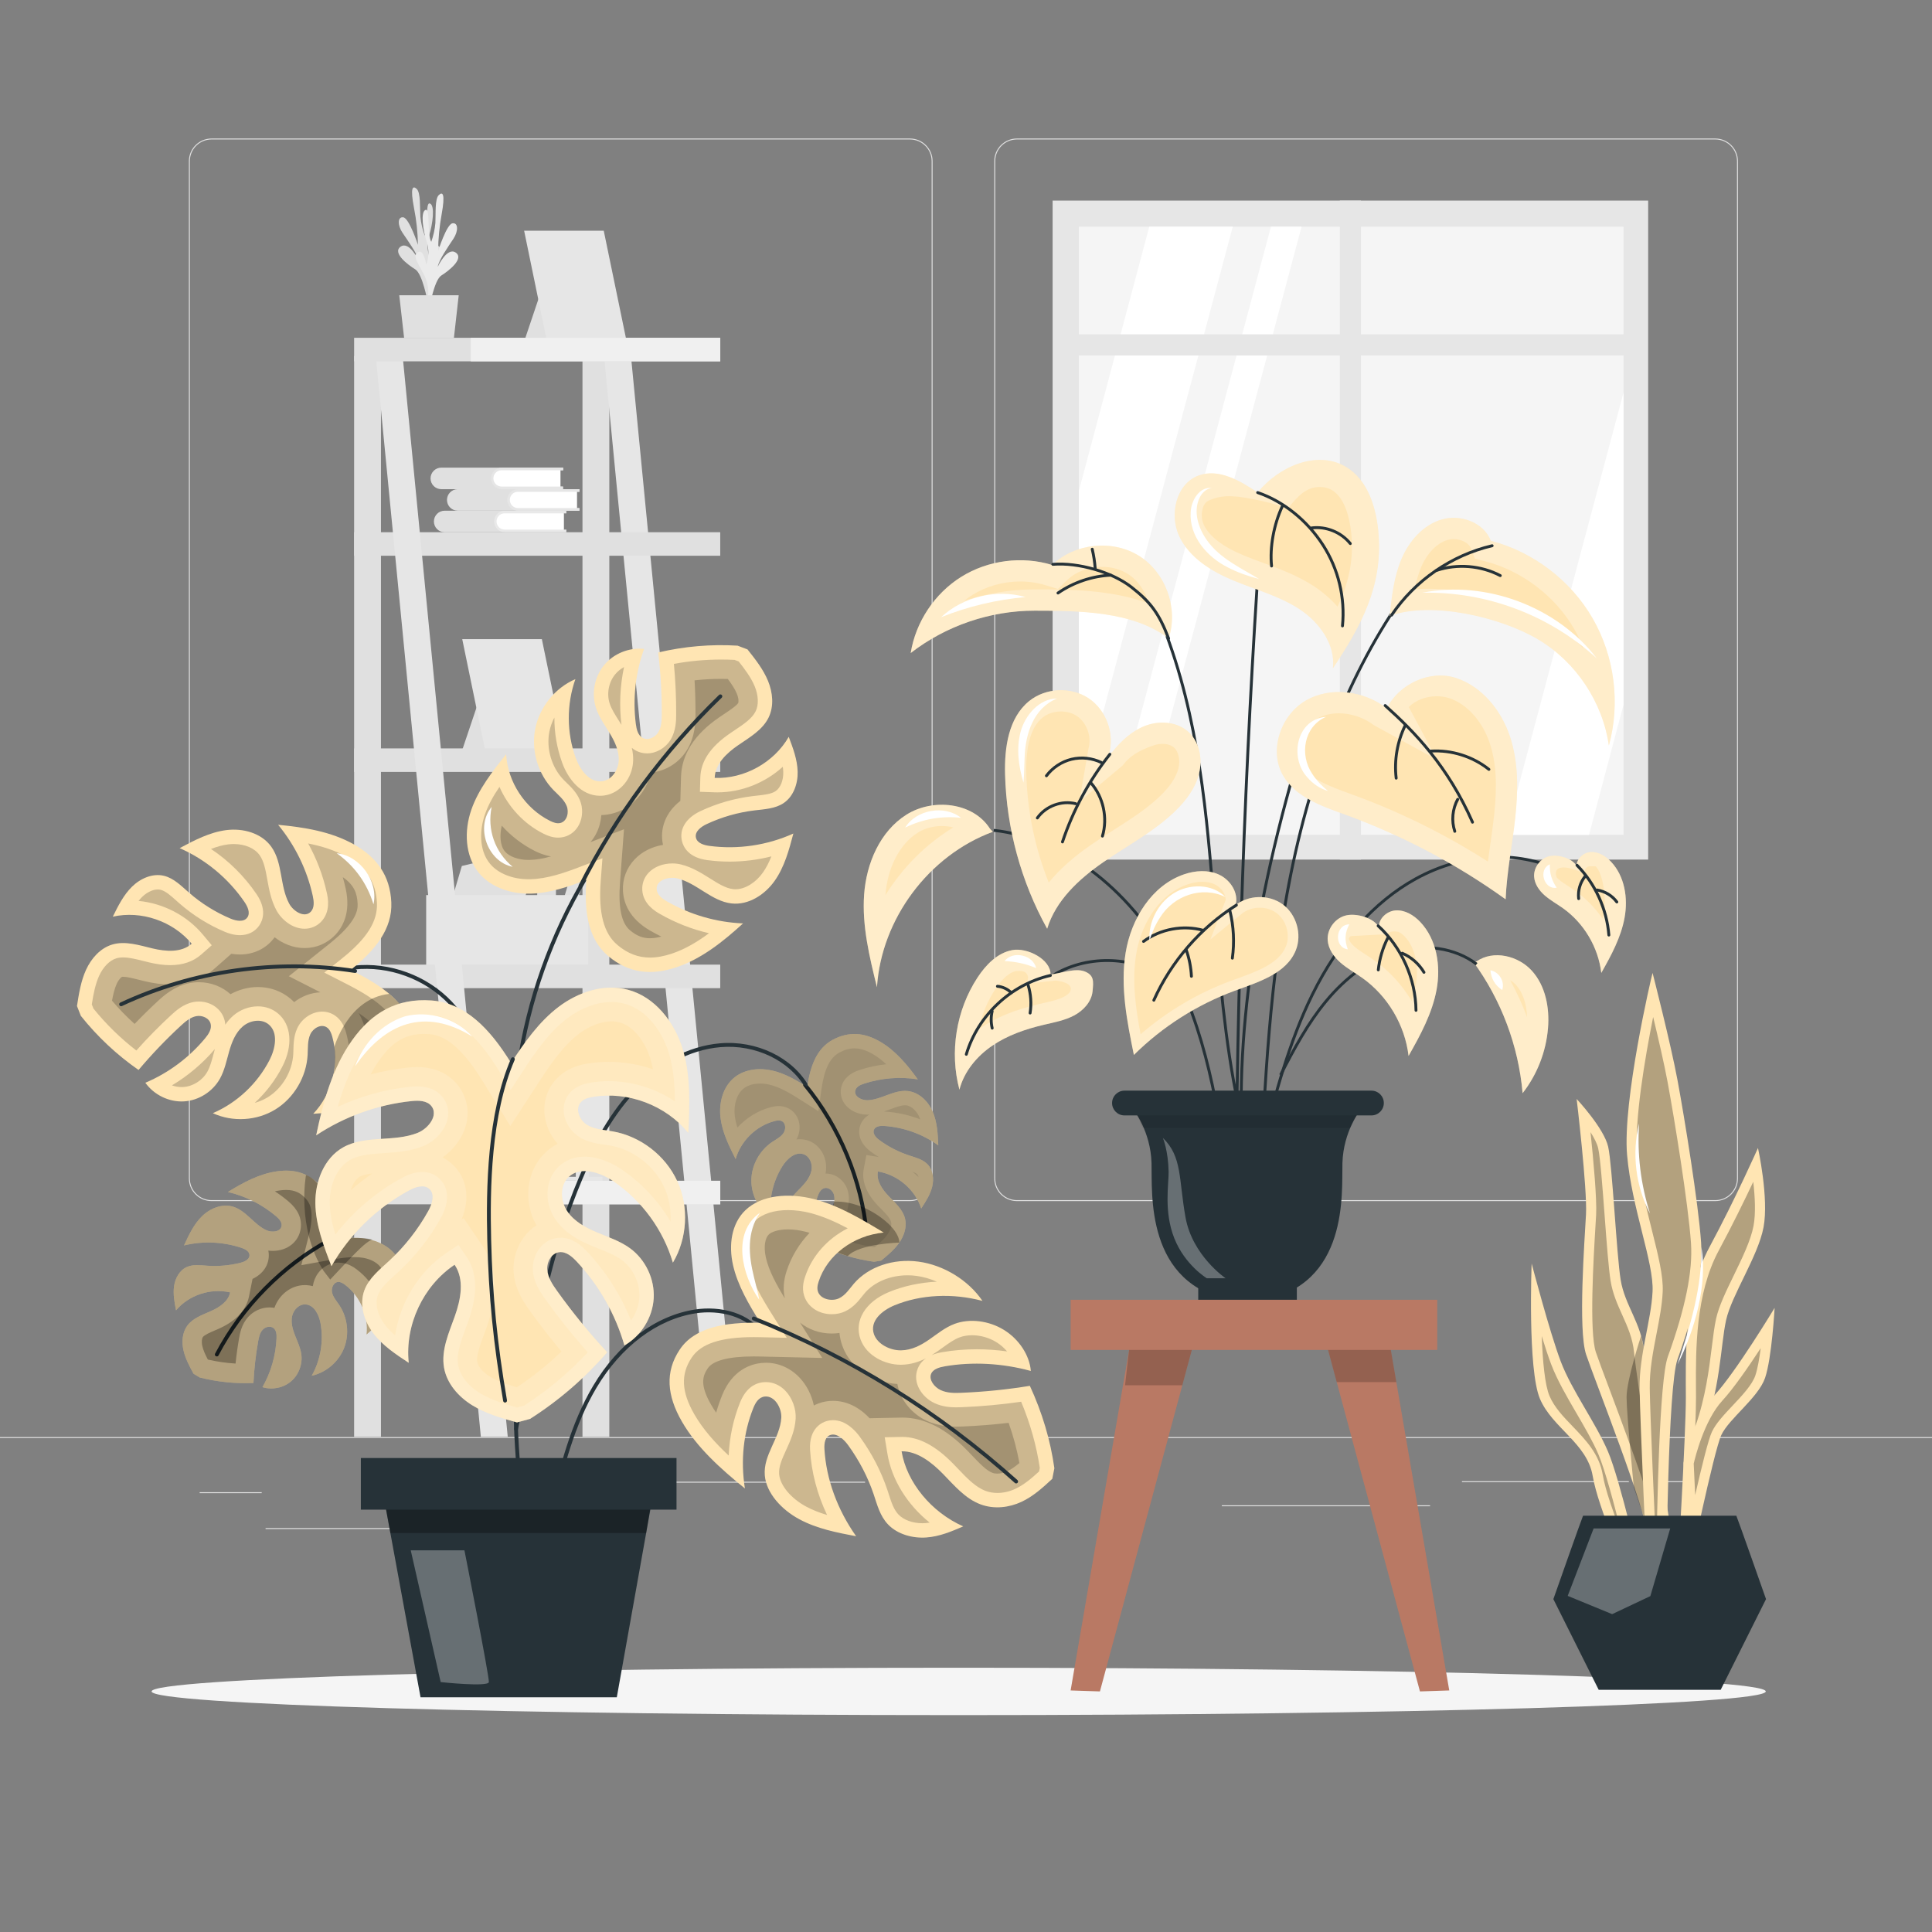 <svg xmlns="http://www.w3.org/2000/svg" viewBox="0 0 500 500"><rect x="0" y="0" width="500" height="500" fill="#808080" stroke="none"/><g id="freepik--background-complete--inject-371"><g><g><g><path d="M443.92,310.842h-180.746c-3.232,0-5.862-2.63-5.862-5.862V41.706c0-3.232,2.63-5.862,5.862-5.862h180.746c3.232,0,5.862,2.629,5.862,5.862V304.979c0,3.233-2.63,5.862-5.862,5.862ZM263.174,36.094c-3.095,0-5.612,2.518-5.612,5.612V304.979c0,3.095,2.518,5.612,5.612,5.612h180.746c3.095,0,5.612-2.517,5.612-5.612V41.706c0-3.094-2.518-5.612-5.612-5.612h-180.746Z" style="fill:#e0e0e0;"></path><path d="M235.493,310.842H54.746c-3.232,0-5.862-2.63-5.862-5.862V41.706c0-3.232,2.629-5.862,5.862-5.862H235.493c3.232,0,5.862,2.629,5.862,5.862V304.979c0,3.233-2.63,5.862-5.862,5.862ZM54.746,36.094c-3.094,0-5.612,2.518-5.612,5.612V304.979c0,3.095,2.518,5.612,5.612,5.612H235.493c3.095,0,5.612-2.517,5.612-5.612V41.706c0-3.094-2.518-5.612-5.612-5.612H54.746Z" style="fill:#e0e0e0;"></path></g><rect x="0" y="371.911" width="500" height=".25" style="fill:#e0e0e0;"></rect></g><rect x="51.672" y="386.176" width="16.06" height=".25" style="fill:#e0e0e0;"></rect><rect x="170.352" y="383.466" width="53.53" height=".25" style="fill:#e0e0e0;"></rect><rect x="68.732" y="395.466" width="36.25" height=".25" style="fill:#e0e0e0;"></rect><rect x="378.352" y="383.335" width="43.19" height=".25" style="fill:#e0e0e0;"></rect><rect x="430.452" y="383.335" width="6.33" height=".25" style="fill:#e0e0e0;"></rect><rect x="316.212" y="389.566" width="53.89" height=".25" style="fill:#e0e0e0;"></rect></g><g><rect x="272.417" y="51.912" width="154.125" height="170.548" style="fill:#e6e6e6;"></rect><rect x="279.199" y="58.667" width="140.965" height="157.389" style="fill:#f5f5f5;"></rect><polygon points="319.038 58.667 279.199 207.871 279.199 127.096 297.429 58.667 319.038 58.667" style="fill:#fff;"></polygon><polygon points="336.844 58.667 294.828 216.055 286.904 216.055 328.92 58.667 336.844 58.667" style="fill:#fff;"></polygon><polygon points="420.164 101.586 420.164 182.374 411.241 216.055 389.631 216.055 420.164 101.586" style="fill:#fff;"></polygon><rect x="346.742" y="51.912" width="5.475" height="170.548" style="fill:#e6e6e6;"></rect><rect x="275.093" y="86.517" width="148.493" height="5.475" style="fill:#e6e6e6;"></rect></g><g id="freepik--freepik--Shelf--inject-343--inject-371"><rect x="150.744" y="92.127" width="6.945" height="279.705" style="fill:#e0e0e0;"></rect><polygon points="190.487 371.832 183.528 371.832 156.33 92.127 163.289 92.127 190.487 371.832" style="fill:#e6e6e6;"></polygon><rect x="112.347" y="285.551" width="20.048" height="20.048" style="fill:#e0e0e0;"></rect><polygon points="145.212 234.868 152.253 211.476 155.95 212.414 148.461 236.077 145.212 234.868" style="fill:#e0e0e0;"></polygon><polygon points="129.623 221.684 119.524 224.117 116.575 234.066 123.724 241.596 133.822 239.176 136.772 229.227 129.623 221.684" style="fill:#e0e0e0;"></polygon><path d="M141.461,235.139h0c-1.341-.007-2.425-1.092-2.433-2.433v-4.553c.007-1.338,1.094-2.419,2.433-2.419h0c1.336,0,2.419,1.083,2.419,2.419v4.553c0,1.338-1.081,2.425-2.419,2.433Z" style="fill:#e0e0e0;"></path><rect x="110.295" y="231.646" width="41.958" height="19.001" style="fill:#e6e6e6;"></rect><g><polygon points="141.556 70.828 135.644 88.389 146.572 88.389 141.556 70.828" style="fill:#e0e0e0;"></polygon><polygon points="162.175 88.389 141.556 88.389 135.644 59.711 156.249 59.711 162.175 88.389" style="fill:#e6e6e6;"></polygon></g><g><polygon points="125.539 176.525 119.626 194.085 130.554 194.085 125.539 176.525" style="fill:#e0e0e0;"></polygon><polygon points="146.157 194.085 125.539 194.085 119.626 165.407 140.231 165.407 146.157 194.085" style="fill:#e6e6e6;"></polygon></g><rect x="91.647" y="137.741" width="94.748" height="6.089" style="fill:#e0e0e0;"></rect><rect x="91.647" y="193.685" width="94.748" height="6.089" style="fill:#e0e0e0;"></rect><rect x="91.647" y="249.642" width="94.748" height="6.089" style="fill:#e0e0e0;"></rect><rect x="91.647" y="305.586" width="94.748" height="6.089" style="fill:#e0e0e0;"></rect><rect x="121.834" y="305.586" width="64.575" height="6.089" style="fill:#f0f0f0; isolation:isolate;"></rect><rect x="91.647" y="92.127" width="6.945" height="279.705" style="fill:#e0e0e0;"></rect><polygon points="131.403 371.832 124.444 371.832 97.247 92.127 104.206 92.127 131.403 371.832" style="fill:#e6e6e6;"></polygon><rect x="91.647" y="87.424" width="94.748" height="6.089" style="fill:#e0e0e0;"></rect><rect x="121.834" y="87.424" width="64.575" height="6.089" style="fill:#f0f0f0; isolation:isolate;"></rect><path d="M111.633,77.76c-1.103-2.675-1.004-5.694,.272-8.291,2.188-4.077,2.827-5.083,1.359-5.926-1.468-.843-2.025,3.289-2.025,3.289-.696-1.866-.767-3.907-.204-5.817,.965-2.977,1.577-7.829,.245-8.345s-.245,6.048-1.359,8.291c-.585-1.576-.964-3.22-1.128-4.893-.149-2.392,.095-6.198-.951-7.176-1.046-.979-1.712-.313-.693,4.961,.617,3.136,.958,6.319,1.019,9.514,0,0-2.27-6.918-3.792-7.122-1.522-.204-1.522,2.039-.217,3.982s3.819,5.437,4.241,7.217c0,0-2.501-5.206-4.73-3.602-2.229,1.604,1.944,4.73,3.806,5.871,1.862,1.142,3.167,8.264,3.167,8.264l.992-.217Z" style="fill:#e0e0e0;"></path><path d="M110.124,79.405c1.067-2.685,.934-5.698-.367-8.277-2.243-4.077-2.881-5.043-1.495-5.899s2.066,3.262,2.066,3.262c.669-1.879,.716-3.923,.136-5.831-1.006-2.963-1.672-7.802-.353-8.332,1.318-.53,.326,6.035,1.495,8.264,.568-1.583,.929-3.232,1.074-4.907,.122-2.392-.163-6.198,.87-7.19,1.033-.992,1.713-.34,.748,4.961-.577,3.139-.882,6.323-.911,9.514,0,0,2.188-6.945,3.711-7.177,1.522-.231,1.549,2.025,.258,3.982-1.291,1.957-3.751,5.437-4.077,7.285,0,0,2.419-5.246,4.676-3.683,2.256,1.563-1.889,4.771-3.738,5.926-1.848,1.155-3.072,8.318-3.072,8.318l-1.019-.217Z" style="fill:#ebebeb;"></path><polygon points="118.714 76.415 103.328 76.415 104.579 87.424 117.477 87.424 118.714 76.415" style="fill:#e0e0e0;"></polygon><path d="M145.892,132.848v4.214h.68v.68h-31.492c-1.539,0-2.786-1.247-2.786-2.786s1.247-2.786,2.786-2.786h31.492v.68h-.68Z" style="fill:#e0e0e0;"></path><path d="M145.892,132.848v4.214h.68v.68h-15.902c-1.539,0-2.786-1.247-2.786-2.786s1.247-2.786,2.786-2.786h15.902v.68h-.679Z" style="fill:#fff; isolation:isolate; opacity:.3;"></path><path d="M145.892,132.848v4.214h-15.223c-1.171,.023-2.138-.908-2.161-2.079v-.028c-.008-1.156,.923-2.099,2.079-2.107h15.305Z" style="fill:#fff; isolation:isolate;"></path><path d="M149.276,127.275v4.213h.68v.68h-31.492c-1.539,0-2.786-1.247-2.786-2.786s1.248-2.786,2.786-2.786h31.492v.68h-.68Z" style="fill:#e0e0e0;"></path><path d="M149.276,127.275v4.213h.68v.68h-15.902c-1.539,0-2.786-1.247-2.786-2.786s1.247-2.786,2.786-2.786h15.902v.68h-.68Z" style="fill:#e6e6e6; isolation:isolate;"></path><path d="M149.276,127.275v4.213h-15.223c-1.16-.007-2.099-.946-2.107-2.107-.007-1.156,.923-2.099,2.079-2.107,.009,0,.018,0,.027,0h15.223Z" style="fill:#fff; isolation:isolate;"></path><path d="M145.022,121.703v4.213h.68v.68h-31.492c-1.539,0-2.786-1.247-2.786-2.786s1.247-2.786,2.786-2.786h31.492v.68h-.68Z" style="fill:#e0e0e0;"></path><path d="M145.022,121.703v4.213h.68v.68h-15.834c-1.539,0-2.786-1.247-2.786-2.786s1.247-2.786,2.786-2.786h15.902v.68h-.748Z" style="fill:#e6e6e6; isolation:isolate;"></path><path d="M145.022,121.703v4.213h-15.155c-1.171,.03-2.144-.895-2.174-2.065v-.028c-.016-1.156,.908-2.106,2.064-2.122,.037,0,.074,0,.11,.001h15.155Z" style="fill:#fff; isolation:isolate;"></path><path d="M150.703,276.812h0c3.813,0,6.905,3.091,6.905,6.905v10.18c0,3.813-3.091,6.905-6.905,6.905h0c-3.813,0-6.905-3.091-6.905-6.905v-10.18c0-3.813,3.091-6.905,6.905-6.905Z" style="fill:#e6e6e6;"></path><rect x="149.018" y="294.603" width="3.344" height="10.996" style="fill:#e6e6e6;"></rect><rect x="145.471" y="304.553" width="10.452" height="1.033" style="fill:#e6e6e6;"></rect></g></g><g id="freepik--Shadow--inject-371"><path d="M456.981,437.739c0,3.387-93.516,6.132-208.875,6.132s-208.875-2.746-208.875-6.132,93.516-6.132,208.875-6.132,208.875,2.746,208.875,6.132Z" style="fill:#f5f5f5;"></path></g><g id="freepik--Plant_3--inject-371"><g><path d="M396.391,326.996s-1.077,27.485,2.154,35.036c3.231,7.551,12.204,11.478,13.64,19.935,1.436,8.457,8.974,25.069,8.974,25.069h3.589s-5.384-23.861-8.615-31.412c-3.231-7.551-9.333-15.706-12.204-23.257-2.872-7.551-7.538-25.371-7.538-25.371Z" style="fill:#FFE5B3;"></path><path d="M419.619,396.759c-2.006-5.077-4.153-11.093-4.835-15.104-.91-5.366-4.404-8.998-7.783-12.511-2.43-2.526-4.725-4.912-5.986-7.86-1.195-2.795-1.773-8.983-2.018-15.51,.853,2.765,1.696,5.333,2.431,7.267,1.59,4.181,4.121,8.518,6.568,12.712,2.068,3.545,4.208,7.211,5.666,10.62,1.733,4.05,4.144,13.094,5.957,20.386Z" style="opacity:.3;"></path><path d="M408.034,284.409s2.778,23.257,2.419,29.902c-.359,6.645-2.09,29.902,.032,36.244,2.122,6.343,15.762,40.775,15.762,46.514v9.967h7.897s-7.897-49.534-8.615-57.085c-.718-7.551-5.025-12.082-6.102-18.726-1.077-6.645-2.154-29.6-3.23-34.432-1.077-4.833-8.163-12.384-8.163-12.384Z" style="fill:#FFE5B3;"></path><path d="M428.873,404.826v-7.757c0-4.256-5.867-20.27-12.405-37.719-1.632-4.358-2.922-7.8-3.455-9.393-1.76-5.264-.603-24.44-.108-32.629,.071-1.159,.131-2.148,.172-2.917,.22-4.093-.683-14.035-1.453-21.412,.962,1.513,1.723,2.998,1.991,4.201,.537,2.411,1.109,10.032,1.66,17.403,.528,7.042,1.027,13.694,1.55,16.921,.533,3.293,1.789,6.081,3.003,8.777,1.401,3.11,2.723,6.047,3.083,9.827,.63,6.631,6.602,44.438,8.231,54.699h-2.271Z" style="opacity:.3;"></path><path d="M424.714,345.722s-3.767,11.414-3.758,15.894c.009,4.48,1.879,23.336,1.879,23.336l2.789,8.194,1.485-28.176-1.706-16.058-.689-3.19Z" style="opacity:.3;"></path><path d="M427.683,251.789c-.359,1.208-7.804,33.224-6.594,47.118,1.21,13.894,6.953,27.788,6.594,35.338-.359,7.551-3.48,16.31-3.355,25.069,.125,8.759,1.919,47.722,1.919,47.722h5.025s.359-48.326,2.872-55.273c2.513-6.947,6.82-19.934,6.102-30.204s-4.307-32.318-6.102-41.983c-1.795-9.665-6.461-27.788-6.461-27.788Z" style="fill:#FFE5B3;"></path><path d="M428.687,402.908c-.46-10.202-1.635-36.663-1.733-43.62-.068-4.732,.864-9.533,1.765-14.176,.732-3.774,1.424-7.338,1.587-10.779,.192-4.041-1.172-9.486-2.751-15.791-1.526-6.085-3.254-12.983-3.846-19.798-.755-8.657,1.96-24.741,4.127-35.546,1.346,5.581,2.863,12.139,3.714,16.718,1.764,9.504,5.358,31.513,6.075,41.772,.506,7.255-1.454,16.882-5.993,29.431-2.198,6.073-2.798,39.462-2.945,51.788Z" style="opacity:.3;"></path><path d="M454.963,297.094s-5.743,12.988-12.563,25.673c-6.82,12.686-6.102,29.298-6.102,38.963s-2.154,45.306-2.154,45.306h2.872s-1.636-22.351,3.31-34.734c4.946-12.383,4.946-24.12,6.381-30.635s8.256-16.483,9.692-24.033c1.436-7.551-1.436-20.539-1.436-20.539Z" style="fill:#FFE5B3;"></path><path d="M438.739,369.195c.114-3.088,.185-5.695,.185-7.465,0-.803-.005-1.653-.01-2.546-.056-9.681-.141-24.31,5.879-35.507,3.445-6.407,6.635-12.935,8.949-17.823,.442,3.816,.68,8.195,.065,11.429-.717,3.764-2.933,8.321-5.077,12.727-1.996,4.103-3.882,7.979-4.604,11.253-.449,2.041-.754,4.489-1.106,7.324-.731,5.874-1.622,13.047-4.28,20.607Z" style="opacity:.3;"></path><path d="M459.271,338.474s-9.983,16.566-15.581,22.63-7.992,17.521-7.992,17.521l1.318,28.412s6.504-31.412,8.457-35.64c1.953-4.229,9.577-9.665,11.329-14.8,1.752-5.135,2.469-18.122,2.469-18.122Z" style="fill:#FFE5B3;"></path><path d="M438.333,378.786c.361-1.583,2.713-11.216,7.431-16.327,2.845-3.083,6.709-8.667,9.911-13.561-.358,2.741-.821,5.396-1.399,7.089-.823,2.415-3.385,5.134-5.862,7.764-2.248,2.386-4.371,4.64-5.389,6.845-.908,1.967-2.639,8.976-4.314,16.323l-.378-8.132Z" style="opacity:.3;"></path><path d="M449.363,392.27h-39.672c-.49,1.136-7.683,21.581-7.683,21.581l11.737,23.474h31.565l11.737-23.474s-7.194-20.445-7.683-21.581Z" style="fill:#263238;"></path><polygon points="405.719 413.013 412.43 395.562 432.249 395.562 427.109 413.067 417.224 417.74 405.719 413.013" style="fill:#fff; opacity:.3;"></polygon><path d="M424.202,290.745c-.54,7.958,.41,15.738,2.831,23.337-3.732-7.031-4.769-15.618-2.831-23.337h0Z" style="fill:#fff;"></path><path d="M434.144,353.126c3.255-9.785,6.35-19.977,6.182-30.378,1.644,9.777-1.776,21.644-6.182,30.378h0Z" style="fill:#fff;"></path></g></g><g id="freepik--Plant_2--inject-371"><g><g><g><path d="M256.195,214.452c-4.359-6.83-14.738-7.938-21.597-3.624-6.859,4.314-10.391,12.612-10.965,20.694-.574,8.082,1.381,16.107,3.323,23.974,1.127-17.655,13.392-34.107,29.99-40.227l-.751-.817Z" style="fill:#FFE5B3;"></path><g style="opacity:.3;"><path d="M256.195,214.452c-4.359-6.83-14.738-7.938-21.597-3.624-6.859,4.314-10.391,12.612-10.965,20.694-.574,8.082,1.381,16.107,3.323,23.974,1.127-17.655,13.392-34.107,29.99-40.227l-.751-.817Z" style="fill:#fff;"></path></g><path d="M229.137,231.684c.57-7.201,3.694-13.244,8.391-16.199,1.754-1.103,3.963-1.71,6.22-1.71,1.045,0,2.042,.125,2.964,.364-7.115,4.322-13.168,10.434-17.574,17.545Z" style="fill:#FFE5B3;"></path></g><g><path d="M396.445,251.232c-3.543-3.917-9.96-5.443-14.298-2.431l-.898,.058c7.264,9.902,11.745,21.824,12.799,34.06,3.765-4.822,6.081-10.76,6.574-16.858,.425-5.265-.633-10.912-4.177-14.829Z" style="fill:#FFE5B3;"></path><g style="opacity:.3;"><path d="M396.445,251.232c-3.543-3.917-9.96-5.443-14.298-2.431l-.898,.058c7.264,9.902,11.745,21.824,12.799,34.06,3.765-4.822,6.081-10.76,6.574-16.858,.425-5.265-.633-10.912-4.177-14.829Z" style="fill:#fff;"></path></g><path d="M395.198,263.216c-1.222-3.273-2.681-6.458-4.363-9.529,.575,.34,1.096,.758,1.529,1.236,1.73,1.913,2.722,4.858,2.835,8.293Z" style="fill:#FFE5B3;"></path></g><g><path d="M271.761,253.353l-.422-.619c8.426-5.738,20.397-6.048,29.107-.755l-.389,.641c-8.471-5.146-20.105-4.844-28.297,.733Z" style="fill:#263238;"></path><path d="M318.218,311.426c-2.634-20.22-5.357-41.128-14.645-59.744-10.206-20.458-28.001-34.414-46.44-36.421l.082-.745c18.689,2.034,36.711,16.147,47.03,36.832,9.343,18.729,12.074,39.7,14.717,59.98l-.744,.098Z" style="fill:#263238;"></path><path d="M320.057,285.899c-3.482-16.599-4.822-33.581-6.118-50.004-1.943-24.625-3.953-50.089-13.329-73.877l.697-.275c9.418,23.893,11.432,49.413,13.379,74.094,1.295,16.399,2.633,33.358,6.105,49.909l-.734,.154Z" style="fill:#263238;"></path><path d="M320.241,313.609l-.75-.002c.212-57.492,2.3-115.729,6.207-173.095l.748,.051c-3.905,57.35-5.993,115.571-6.205,173.046Z" style="fill:#263238;"></path><path d="M322.537,311.157c-4.342-31.747-.364-68.43,12.159-112.146l.721,.207c-12.494,43.613-16.464,80.195-12.138,111.837l-.742,.102Z" style="fill:#263238;"></path><path d="M326.276,312.715l-.75-.031c1.109-26.802,2.256-54.517,7.177-81.389,5.508-30.082,15.332-55.602,29.199-75.853l.619,.424c-13.808,20.163-23.592,45.586-29.08,75.563-4.912,26.822-6.058,54.509-7.165,81.286Z" style="fill:#263238;"></path><path d="M327.19,295.946l-.727-.188c3.147-12.248,6.715-26.132,12.87-38.591,6.762-13.689,16.04-24.077,26.831-30.04,12.855-7.105,27.921-7.632,39.316-1.375l-.361,.657c-11.172-6.133-25.96-5.607-38.592,1.374-10.657,5.889-19.828,16.165-26.522,29.716-6.12,12.39-9.677,26.232-12.815,38.446Z" style="fill:#263238;"></path><path d="M331.746,278.367l-.666-.344c3.651-7.057,7.053-13.357,11.701-19.021,5.304-6.459,11.537-10.936,18.026-12.948,7.663-2.375,15.925-1.16,21.568,3.172l-.457,.595c-5.452-4.186-13.457-5.356-20.889-3.05-6.349,1.968-12.459,6.362-17.669,12.708-4.603,5.605-7.983,11.871-11.615,18.888Z" style="fill:#263238;"></path></g><g><path d="M287.939,194.54c2.351-2.959,5.278-5.602,8.847-6.843,3.569-1.241,7.856-.858,10.688,1.645,2.931,2.59,3.784,6.993,2.852,10.792-.932,3.799-3.391,7.057-6.201,9.779-5.486,5.314-12.365,8.908-18.643,13.257-6.278,4.349-12.258,9.883-14.477,17.191-6.771-12.196-10.544-26.043-10.896-39.988-.174-6.88,.87-14.575,6.208-18.919,4.279-3.482,10.855-3.787,15.439-.717,4.583,3.071,6.803,9.269,5.21,14.551l.972-.747Z" style="fill:#FFE5B3;"></path><g style="opacity:.3;"><path d="M287.939,194.54c2.351-2.959,5.278-5.602,8.847-6.843,3.569-1.241,7.856-.858,10.688,1.645,2.931,2.59,3.784,6.993,2.852,10.792-.932,3.799-3.391,7.057-6.201,9.779-5.486,5.314-12.365,8.908-18.643,13.257-6.278,4.349-12.258,9.883-14.477,17.191-6.771-12.196-10.544-26.043-10.896-39.988-.174-6.88,.87-14.575,6.208-18.919,4.279-3.482,10.855-3.787,15.439-.717,4.583,3.071,6.803,9.269,5.21,14.551l.972-.747Z" style="fill:#fff;"></path></g><path d="M271.413,228.413c-3.573-8.952-5.559-18.533-5.803-28.179-.183-7.223,1.225-12.107,4.181-14.513,1.249-1.014,2.988-1.596,4.777-1.596,1.523,0,2.988,.419,4.127,1.182,2.582,1.73,3.901,5.415,3.004,8.39l-2.378,13.83,11.263-9.465,.424-.531c2.085-2.625,5.46-3.9,7.585-4.637,.717-.25,1.496-.382,2.251-.382,1.233,0,2.294,.338,2.988,.951,1.171,1.037,1.658,3.291,1.15,5.357-.556,2.265-2.131,4.666-4.683,7.136-3.42,3.313-7.558,5.951-11.94,8.745-2.02,1.29-4.044,2.581-6.008,3.941-4.535,3.142-8.168,6.381-10.938,9.768Z" style="fill:#FFE5B3;"></path><path d="M274.966,218.266c-.039,0-.079-.006-.119-.02-.196-.065-.302-.278-.236-.474,2.764-8.28,6.91-15.95,12.324-22.798,.131-.163,.367-.189,.526-.062,.163,.128,.19,.364,.062,.526-5.359,6.78-9.465,14.374-12.201,22.571-.052,.157-.198,.256-.355,.256Z" style="fill:#263238;"></path><path d="M270.816,201.151c-.078,0-.157-.024-.225-.075-.166-.124-.2-.359-.076-.525,1.626-2.173,4.07-3.785,6.707-4.422,2.635-.636,5.546-.318,7.984,.875,.186,.091,.263,.316,.172,.502-.093,.186-.314,.261-.502,.172-2.281-1.117-5.009-1.415-7.479-.82-2.47,.596-4.76,2.105-6.281,4.142-.074,.099-.187,.15-.301,.15Z" style="fill:#263238;"></path><path d="M285.312,216.758c-.035,0-.072-.005-.107-.016-.198-.06-.312-.269-.252-.467,1.371-4.569,.225-9.841-2.919-13.429-.137-.156-.121-.393,.035-.529,.156-.136,.393-.121,.529,.035,3.31,3.778,4.517,9.328,3.073,14.139-.049,.162-.198,.267-.359,.267Z" style="fill:#263238;"></path><path d="M268.466,212.06c-.075,0-.151-.022-.217-.069-.169-.12-.209-.354-.089-.523,2.27-3.203,6.519-4.78,10.327-3.836,.201,.05,.324,.253,.274,.454-.05,.2-.248,.326-.454,.273-3.521-.872-7.44,.584-9.536,3.542-.073,.103-.188,.158-.306,.158Z" style="fill:#263238;"></path></g><g><path d="M331.94,234.028c-3.576-2.611-8.913-2.463-12.338,.342l.322-.838c.344-3.022-1.764-5.974-4.537-7.224-2.773-1.25-6.029-1.025-8.91-.049-8.419,2.85-13.75,11.562-15.168,20.336-1.418,8.775,.364,17.716,2.14,26.425,7.368-7.304,16.318-13.005,26.052-16.595,6.158-2.271,13.457-4.436,15.871-10.54,1.628-4.117,.144-9.245-3.431-11.856Z" style="fill:#FFE5B3;"></path><g style="opacity:.3;"><path d="M331.94,234.028c-3.576-2.611-8.913-2.463-12.338,.342l.322-.838c.344-3.022-1.764-5.974-4.537-7.224-2.773-1.25-6.029-1.025-8.91-.049-8.419,2.85-13.75,11.562-15.168,20.336-1.418,8.775,.364,17.716,2.14,26.425,7.368-7.304,16.318-13.005,26.052-16.595,6.158-2.271,13.457-4.436,15.871-10.54,1.628-4.117,.144-9.245-3.431-11.856Z" style="fill:#fff;"></path></g><path d="M295.186,267.663c-1.308-6.865-2.257-13.844-1.161-20.629,1.419-8.775,6.652-15.907,13.334-18.169,1.287-.435,2.598-.665,3.791-.665,1.153,0,2.198,.207,3.106,.617,1.752,.79,2.974,2.514,2.953,4.108l-3.955,10.196,8.09-6.622c1.247-1.021,2.904-1.584,4.67-1.584,1.596,0,3.125,.474,4.304,1.335,2.569,1.877,3.665,5.664,2.496,8.623-1.757,4.441-7.316,6.452-12.69,8.397l-1.574,.574c-8.501,3.134-16.494,7.87-23.364,13.818Z" style="fill:#FFE5B3;"></path><path d="M298.609,259.228c-.052,0-.104-.011-.153-.032-.188-.085-.273-.307-.189-.496,4.514-10.09,12.151-18.889,21.508-24.774,.172-.111,.405-.058,.517,.118,.11,.175,.058,.407-.118,.517-9.231,5.808-16.768,14.489-21.221,24.446-.062,.139-.199,.222-.343,.222Z" style="fill:#263238;"></path><path d="M308.341,253.039c-.198,0-.364-.155-.375-.355-.117-2.305-.565-4.578-1.333-6.756-.069-.195,.033-.409,.229-.478,.199-.07,.41,.033,.479,.229,.792,2.246,1.254,4.59,1.376,6.966,.01,.207-.149,.384-.355,.395h-.02Z" style="fill:#263238;"></path><path d="M295.943,244.017c-.114,0-.228-.052-.301-.151-.124-.167-.089-.401,.077-.525,4.433-3.291,10.488-4.412,15.802-2.926,.2,.056,.316,.263,.261,.462-.056,.199-.266,.315-.462,.26-5.098-1.426-10.903-.35-15.153,2.806-.067,.05-.146,.074-.224,.074Z" style="fill:#263238;"></path><path d="M318.934,248.347c-.017,0-.033,0-.051-.003-.205-.028-.349-.217-.32-.422,.551-4.027,.347-8.074-.605-12.026-.049-.201,.075-.404,.276-.453,.207-.049,.404,.077,.452,.277,.976,4.043,1.184,8.183,.619,12.303-.025,.188-.187,.324-.371,.324Z" style="fill:#263238;"></path></g><g><path d="M367.559,238.599c-1.671-1.761-3.96-3.158-6.382-2.987-2.261,.159-4.401,2.13-4.331,4.336-1.35-2.414-5.6-3.606-8.294-3.083-2.914,.566-5.165,3.507-4.95,6.467,.166,2.282,1.599,4.301,3.322,5.807,1.723,1.506,3.751,2.612,5.618,3.935,6.579,4.664,11.05,12.192,11.995,20.201,3.077-5.426,6.119-11.019,7.25-17.153,1.132-6.134,.063-12.996-4.229-17.522Z" style="fill:#FFE5B3;"></path><g style="opacity:.3;"><path d="M367.559,238.599c-1.671-1.761-3.96-3.158-6.382-2.987-2.261,.159-4.401,2.13-4.331,4.336-1.35-2.414-5.6-3.606-8.294-3.083-2.914,.566-5.165,3.507-4.95,6.467,.166,2.282,1.599,4.301,3.322,5.807,1.723,1.506,3.751,2.612,5.618,3.935,6.579,4.664,11.05,12.192,11.995,20.201,3.077-5.426,6.119-11.019,7.25-17.153,1.132-6.134,.063-12.996-4.229-17.522Z" style="fill:#fff;"></path></g><path d="M358.899,241.89s.508-1.119,2.669-.789c.312,0,1.112,.349,1.999,1.284,2.665,2.809,3.74,7.69,2.81,12.738-.244,1.322-.596,2.628-1.04,3.929-2.448-4.103-5.723-7.712-9.613-10.469-.715-.507-1.451-.985-2.187-1.463-1.115-.723-2.168-1.405-2.99-2.124-.962-.842-1.424-1.642-1.454-2.058,0-.208,.312-.617,.513-.673,.091-.017,.196-.02,.306-.02,1.029,0,8.733-.583,8.986-.356" style="fill:#FFE5B3;"></path><path d="M366.457,261.848c-.205,0-.373-.165-.375-.371-.085-8.076-3.699-16.147-9.667-21.59-.152-.139-.164-.376-.024-.53,.141-.152,.376-.165,.53-.024,6.118,5.58,9.823,13.855,9.911,22.136,.002,.207-.164,.377-.371,.379h-.004Z" style="fill:#263238;"></path><path d="M356.703,251.382c-.013,0-.026,0-.04-.002-.206-.022-.355-.207-.333-.413,.314-2.911,1.142-5.713,2.457-8.326,.092-.185,.317-.26,.504-.167,.185,.093,.259,.318,.166,.503-1.275,2.533-2.076,5.248-2.381,8.069-.021,.192-.184,.335-.373,.335Z" style="fill:#263238;"></path><path d="M368.521,252.011c-.128,0-.253-.065-.323-.185-1.252-2.12-3.188-3.821-5.45-4.79-.19-.082-.278-.302-.197-.492,.081-.192,.304-.278,.492-.197,2.408,1.031,4.469,2.842,5.802,5.099,.104,.178,.046,.408-.133,.514-.06,.035-.125,.052-.19,.052Z" style="fill:#263238;"></path></g><g><path d="M416.921,223c-1.387-1.462-3.288-2.622-5.299-2.48-1.877,.132-3.654,1.769-3.596,3.6-1.121-2.004-4.649-2.994-6.886-2.559-2.419,.47-4.288,2.911-4.109,5.369,.138,1.895,1.327,3.571,2.758,4.821,1.43,1.25,3.115,2.168,4.665,3.267,5.462,3.872,9.174,10.122,9.959,16.772,2.555-4.505,5.08-9.148,6.019-14.241,.939-5.093,.053-10.79-3.511-14.548Z" style="fill:#FFE5B3;"></path><g style="opacity:.3;"><path d="M416.921,223c-1.387-1.462-3.288-2.622-5.299-2.48-1.877,.132-3.654,1.769-3.596,3.6-1.121-2.004-4.649-2.994-6.886-2.559-2.419,.47-4.288,2.911-4.109,5.369,.138,1.895,1.327,3.571,2.758,4.821,1.43,1.25,3.115,2.168,4.665,3.267,5.462,3.872,9.174,10.122,9.959,16.772,2.555-4.505,5.08-9.148,6.019-14.241,.939-5.093,.053-10.79-3.511-14.548Z" style="fill:#fff;"></path></g><path d="M412.971,224.204h-1.716c-1.407,.327-1.167,1.928-1.167,1.928,0,0-3.466-1.825-5.834-1.619-2.368,.206-1.404,2.521-1.404,2.521,.137,.167,.32,.361,.564,.574,.631,.553,1.478,1.102,2.373,1.682,.623,.404,1.244,.809,1.848,1.237,2.773,1.965,5.183,4.437,7.123,7.237,.099-.404,.188-.809,.263-1.216,.72-3.901-.036-10.221-2.051-12.344Z" style="fill:#FFE5B3;"></path><path d="M416.373,242.367c-.194,0-.358-.149-.374-.346-.515-6.614-3.481-13.114-8.141-17.836-.146-.147-.145-.385,.003-.53,.148-.145,.386-.144,.53,.004,4.782,4.845,7.827,11.517,8.355,18.304,.016,.207-.139,.387-.345,.403h-.029Z" style="fill:#263238;"></path><path d="M408.557,232.94c-.188,0-.35-.141-.372-.332-.251-2.136,.374-4.325,1.715-6.006,.13-.162,.366-.188,.526-.06,.162,.129,.188,.365,.06,.527-1.216,1.526-1.783,3.513-1.557,5.452,.024,.206-.123,.392-.328,.416-.015,.001-.03,.002-.044,.002Z" style="fill:#263238;"></path><path d="M418.431,233.803c-.114,0-.229-.053-.302-.152-1.161-1.571-2.935-2.645-4.865-2.946-.205-.032-.345-.224-.312-.428,.031-.204,.219-.343,.428-.313,2.125,.332,4.076,1.513,5.354,3.242,.123,.167,.088,.401-.079,.524-.066,.049-.145,.073-.223,.073Z" style="fill:#263238;"></path></g><g><path d="M280.725,251.412c-2.43-.974-6.433,.55-8.835,.782,.034-3.93-6.04-7.032-9.904-6.313-3.864,.718-6.848,3.813-9.004,7.099-5.539,8.441-7.287,19.273-4.682,29.027,1.198-4.681,4.49-8.644,8.481-11.369,3.991-2.725,8.652-4.314,13.356-5.422,2.665-.627,5.407-1.126,7.826-2.408,2.419-1.282,4.519-3.536,4.791-6.26,.26-2.605,.402-4.162-2.028-5.136Z" style="fill:#FFE5B3;"></path><g style="opacity:.3;"><path d="M280.725,251.412c-2.43-.974-6.433,.55-8.835,.782,.034-3.93-6.04-7.032-9.904-6.313-3.864,.718-6.848,3.813-9.004,7.099-5.539,8.441-7.287,19.273-4.682,29.027,1.198-4.681,4.49-8.644,8.481-11.369,3.991-2.725,8.652-4.314,13.356-5.422,2.665-.627,5.407-1.126,7.826-2.408,2.419-1.282,4.519-3.536,4.791-6.26,.26-2.605,.402-4.162-2.028-5.136Z" style="fill:#fff;"></path></g><path d="M276.806,256.855c-.314,.359-.784,.754-1.419,1.09-1.421,.754-3.307,1.182-5.301,1.635l-1.212,.279c-6.322,1.49-11.15,3.47-15.196,6.233-.126,.087-.252,.176-.379,.263,.779-3.68,2.222-7.217,4.283-10.359,1.784-2.719,3.705-4.39,5.411-4.707h.024c1.327,0,2.623-.192,3.064,1.588l-.241,1.686,7.41-.796s5.198,.434,3.556,3.087Z" style="fill:#FFE5B3;"></path><path d="M250.081,273.227c-.035,0-.071-.005-.107-.016-.198-.059-.312-.268-.252-.466,3.029-10.187,11.681-18.297,22.042-20.661,.199-.05,.402,.081,.448,.282,.047,.201-.08,.402-.282,.448-10.101,2.306-18.536,10.213-21.49,20.144-.048,.163-.198,.269-.359,.269Z" style="fill:#263238;"></path><path d="M266.591,262.545c-.02,0-.039-.002-.06-.005-.204-.033-.344-.226-.311-.43,.377-2.34,.205-4.774-.498-7.041-.062-.198,.05-.408,.247-.47s.408,.05,.47,.247c.736,2.377,.917,4.93,.521,7.383-.029,.185-.188,.315-.37,.315Z" style="fill:#263238;"></path><path d="M261.694,257.269c-.096,0-.191-.036-.265-.109-.877-.872-2.087-1.432-3.321-1.536-.207-.018-.36-.199-.343-.405s.183-.357,.405-.343c1.407,.119,2.788,.758,3.788,1.753,.146,.146,.147,.383,0,.53-.073,.073-.169,.11-.266,.11Z" style="fill:#263238;"></path><path d="M256.78,266.46c-.17,0-.323-.115-.364-.288-.357-1.491-.36-3.067-.01-4.561,.048-.202,.247-.326,.451-.279,.201,.048,.326,.249,.279,.451-.324,1.379-.321,2.837,.008,4.215,.049,.201-.075,.403-.277,.451-.029,.008-.059,.011-.087,.011Z" style="fill:#263238;"></path></g><g><path d="M356.786,138.498c-.492-6.839-2.682-14.333-8.621-17.759-7.445-4.296-17.288,.047-22.683,6.738-4.573-3.086-10.1-6.311-15.279-4.41-5.81,2.132-7.649,10.122-5.01,15.719,2.64,5.598,8.342,9.091,14.058,11.461,5.717,2.37,11.82,3.982,17.002,7.366,5.181,3.384,9.42,9.173,8.704,15.321,7.393-11.077,12.783-21.153,11.828-34.436Z" style="fill:#FFE5B3;"></path><g style="opacity:.3;"><path d="M356.786,138.498c-.492-6.839-2.682-14.333-8.621-17.759-7.445-4.296-17.288,.047-22.683,6.738-4.573-3.086-10.1-6.311-15.279-4.41-5.81,2.132-7.649,10.122-5.01,15.719,2.64,5.598,8.342,9.091,14.058,11.461,5.717,2.37,11.82,3.982,17.002,7.366,5.181,3.384,9.42,9.173,8.704,15.321,7.393-11.077,12.783-21.153,11.828-34.436Z" style="fill:#fff;"></path></g><path d="M349.794,138.997c-.205-2.894-1.123-9.874-5.134-12.188-.903-.524-1.91-.777-3.073-.777-3.494,0-5.602,2.222-8.378,5.663-1.674-1.131-11.315-3.211-13.817-3.211-.318,0-3.388-.493-6.773,1.162-.586,.287-.999,.975-1.174,1.401-.599,1.46-.561,3.368,.089,4.749,1.424,3.02,4.925,5.704,10.401,7.974,1.619,.671,3.275,1.277,4.925,1.884,4.388,1.612,8.926,3.28,13.228,6.089,2.108,1.378,4.223,3.157,6.071,5.269,2.765-5.909,4.1-11.56,3.635-18.016Z" style="fill:#FFE5B3;"></path><path d="M347.429,162.359c-.012,0-.024,0-.037-.002-.206-.021-.356-.204-.336-.41,.721-7.233-1.051-14.583-4.989-20.695-4.064-6.309-10.152-11.2-16.704-13.421-.196-.066-.302-.279-.235-.476,.067-.196,.278-.301,.476-.234,6.71,2.274,12.94,7.276,17.095,13.725,4.029,6.254,5.843,13.774,5.104,21.175-.02,.193-.183,.338-.373,.338Z" style="fill:#263238;"></path><path d="M329.08,146.853c-.19,0-.353-.143-.373-.336-.511-4.873,.582-10.899,2.851-15.728,.09-.188,.317-.268,.499-.18,.188,.088,.269,.312,.181,.499-2.215,4.711-3.281,10.585-2.784,15.33,.021,.206-.128,.391-.334,.412-.014,.001-.026,.002-.039,.002Z" style="fill:#263238;"></path><path d="M349.454,141.053c-.11,0-.219-.048-.293-.141-2.261-2.832-6.05-4.369-9.638-3.916-.215,.027-.394-.121-.419-.325-.025-.206,.12-.393,.325-.419,3.842-.486,7.896,1.161,10.317,4.192,.129,.162,.103,.397-.059,.527-.069,.055-.152,.082-.234,.082Z" style="fill:#263238;"></path></g><g><path d="M412.184,160.056c-5.668-9.827-15.386-17.235-26.365-20.094-1.792-4.716-7.764-6.922-12.617-5.541-4.853,1.381-8.502,5.577-10.48,10.218-1.977,4.642-2.532,9.745-3.065,14.762,10.66-3.928,28.689,.278,38.445,6.099,9.756,5.82,16.663,16.193,18.271,27.44,3.022-10.935,1.477-23.056-4.19-32.883Z" style="fill:#FFE5B3;"></path><g style="opacity:.3;"><path d="M412.184,160.056c-5.668-9.827-15.386-17.235-26.365-20.094-1.792-4.716-7.764-6.922-12.617-5.541-4.853,1.381-8.502,5.577-10.48,10.218-1.977,4.642-2.532,9.745-3.065,14.762,10.66-3.928,28.689,.278,38.445,6.099,9.756,5.82,16.663,16.193,18.271,27.44,3.022-10.935,1.477-23.056-4.19-32.883Z" style="fill:#fff;"></path></g><path d="M409.809,167.821c-2.63-2.712-5.613-5.093-8.888-7.046-8.426-5.028-21.002-8.407-31.29-8.407-1.204,0-2.372,.046-3.501,.134,.384-2.003,.9-3.933,1.655-5.707,1.553-3.643,4.14-6.291,6.924-7.082,.457-.13,.951-.196,1.47-.196,2.045,0,3.976,1.032,4.498,2.399l1.007,2.654,2.749,.716c9.49,2.472,18.085,9.021,22.985,17.519,.924,1.6,1.722,3.279,2.391,5.015Z" style="fill:#FFE5B3;"></path><path d="M360.148,159.57c-.072,0-.146-.021-.209-.064-.172-.115-.218-.349-.103-.521,6.075-9.035,15.641-15.637,26.244-18.114,.198-.048,.403,.078,.45,.28s-.078,.403-.28,.451c-10.42,2.434-19.82,8.922-25.791,17.802-.072,.107-.191,.166-.312,.166Z" style="fill:#263238;"></path><path d="M388.271,149.342c-.06,0-.119-.014-.175-.043-4.895-2.574-10.95-3.07-16.198-1.325-.198,.065-.409-.042-.474-.238-.065-.196,.041-.409,.237-.474,5.439-1.807,11.712-1.294,16.784,1.373,.183,.097,.254,.323,.157,.506-.067,.128-.197,.201-.332,.201Z" style="fill:#263238;"></path></g><g><path d="M390.758,190.567c-2.25-6.724-7.173-12.85-13.902-15.086-6.729-2.235-14.753,1.5-17.955,7.827h0c-5.931-4.533-14.577-5.743-21.017-1.968-6.439,3.775-9.543,12.847-5.839,19.327,3.219,5.631,9.994,7.937,16.09,10.152,14.755,5.364,28.769,12.763,41.52,21.922,.311-7.084,1.724-14.069,2.491-21.118,.767-7.049,.862-14.334-1.388-21.058Z" style="fill:#FFE5B3;"></path><g style="opacity:.3;"><path d="M390.758,190.567c-2.25-6.724-7.173-12.85-13.902-15.086-6.729-2.235-14.753,1.5-17.955,7.827h0c-5.931-4.533-14.577-5.743-21.017-1.968-6.439,3.775-9.543,12.847-5.839,19.327,3.219,5.631,9.994,7.937,16.09,10.152,14.755,5.364,28.769,12.763,41.52,21.922,.311-7.084,1.724-14.069,2.491-21.118,.767-7.049,.862-14.334-1.388-21.058Z" style="fill:#fff;"></path></g><path d="M385.067,222.979c-11.002-7.047-22.754-12.862-35.052-17.331l-.607-.22c-5.151-1.867-10.473-3.799-12.585-7.492-2.074-3.627-.169-9.496,3.845-11.85,1.66-.973,3.675-1.487,5.825-1.487,3.2,0,6.505,1.123,9.065,3.08l16.381,8.993-7.343-13.682c1.685-1.725,4.369-2.801,7.241-2.801,1.153,0,2.257,.172,3.283,.513,4.535,1.507,8.528,5.955,10.419,11.61,1.655,4.945,2.004,10.717,1.136,18.719-.277,2.536-.639,5.067-1.002,7.598-.207,1.435-.414,2.886-.607,4.35Z" style="fill:#FFE5B3;"></path><path d="M381.084,213.158c-.144,0-.281-.083-.343-.224-6.36-14.438-14.95-23.297-22.514-30.06-.154-.138-.168-.375-.029-.53,.139-.155,.377-.167,.529-.03,7.623,6.816,16.282,15.748,22.699,30.316,.084,.19-.002,.411-.191,.495-.05,.021-.101,.032-.151,.032Z" style="fill:#263238;"></path><path d="M361.329,201.761c-.188,0-.35-.14-.372-.331-.557-4.685,.283-9.597,2.364-13.83,.093-.185,.32-.263,.502-.171,.187,.091,.263,.316,.172,.502-2.019,4.105-2.833,8.868-2.294,13.41,.024,.206-.122,.393-.328,.417-.015,.001-.029,.002-.044,.002Z" style="fill:#263238;"></path><path d="M385.328,199.49c-.082,0-.165-.027-.233-.082-4.131-3.295-9.524-4.985-14.797-4.649-.231,.01-.386-.144-.398-.35-.014-.207,.144-.385,.35-.398,5.466-.354,11.039,1.401,15.312,4.812,.162,.129,.188,.365,.06,.527-.074,.093-.183,.141-.293,.141Z" style="fill:#263238;"></path><path d="M376.496,215.521c-.157,0-.303-.099-.355-.256-.935-2.793-.641-6,.786-8.577,.1-.182,.329-.247,.51-.146,.182,.101,.247,.329,.146,.51-1.327,2.396-1.601,5.378-.731,7.975,.065,.197-.04,.409-.236,.475-.04,.013-.08,.02-.119,.02Z" style="fill:#263238;"></path></g><g><path d="M294.836,143.892c-6.884-4.344-16.685-3.333-22.537,2.326-7.784-2.396-16.584-1.254-23.499,3.049-6.915,4.304-11.825,11.695-13.113,19.737,9.095-7.047,20.567-10.968,32.072-10.961,11.505,.006,25.588,.135,34.675,7.193,2.59-7.717-.715-16.999-7.599-21.344Z" style="fill:#FFE5B3;"></path><g style="opacity:.3;"><path d="M294.836,143.892c-6.884-4.344-16.685-3.333-22.537,2.326-7.784-2.396-16.584-1.254-23.499,3.049-6.915,4.304-11.825,11.695-13.113,19.737,9.095-7.047,20.567-10.968,32.072-10.961,11.505,.006,25.588,.135,34.675,7.193,2.59-7.717-.715-16.999-7.599-21.344Z" style="fill:#fff;"></path></g><path d="M297.316,156.204c-9.589-3.653-20.798-3.658-29.555-3.663-6.225,0-12.399,1.02-18.262,2.967,.704-.567,1.44-1.092,2.208-1.569,3.576-2.226,7.939-3.451,12.292-3.451,2.303,0,4.549,.333,6.682,.989l3.106,.955,2.337-2.258c2.281-2.206,5.588-3.471,9.073-3.471,2.472,0,4.79,.637,6.701,1.843,2.652,1.674,4.567,4.535,5.417,7.659Z" style="fill:#FFE5B3;"></path><path d="M302.435,165.611c-.15,0-.293-.092-.351-.241-2.415-6.316-4.551-9.264-9.52-13.138-4.911-3.83-13.523-6.333-20.054-5.813-.198,.015-.387-.138-.403-.344-.017-.207,.138-.387,.345-.404,6.694-.524,15.532,2.039,20.573,5.97,5.097,3.975,7.286,6.994,9.76,13.462,.073,.193-.023,.41-.217,.484-.044,.017-.089,.025-.134,.025Z" style="fill:#263238;"></path><path d="M273.807,153.849c-.119,0-.235-.057-.309-.162-.117-.17-.075-.404,.096-.522,4.032-2.786,8.95-4.452,13.846-4.688,.234-.016,.384,.15,.394,.356,.01,.207-.15,.383-.356,.393-4.759,.23-9.538,1.849-13.457,4.557-.064,.045-.139,.066-.213,.066Z" style="fill:#263238;"></path><path d="M283.433,147.474c-.195,0-.359-.151-.374-.348-.118-1.644-.372-3.294-.754-4.905-.048-.202,.077-.403,.278-.451,.204-.049,.404,.077,.452,.278,.391,1.649,.65,3.34,.771,5.024,.015,.207-.141,.386-.347,.401h-.027Z" style="fill:#263238;"></path></g><g><path d="M354.929,288.668h-63.92c-1.77,0-3.205-1.435-3.205-3.205h0c0-1.77,1.435-3.205,3.205-3.205h63.92c1.77,0,3.205,1.435,3.205,3.205h0c0,1.77-1.435,3.205-3.205,3.205Z" style="fill:#263238;"></path><path d="M326.238,287.237h-32.868s4.409,5.499,4.645,13.76c.217,7.561-1.834,31.61,21.183,35.634h7.04c23.016-4.023,20.966-28.073,21.182-35.634,.237-8.261,4.646-13.76,4.646-13.76h-25.828Z" style="fill:#263238;"></path><polygon points="294.341 288.668 351.096 288.668 349.451 291.872 295.716 291.872 294.341 288.668" style="opacity:.1;"></polygon><rect x="310.103" y="332.093" width="25.518" height="4.537" style="fill:#263238;"></rect></g><path d="M234.258,214.174c2.865-4.652,10.18-5.941,14.452-2.528-5.076-.526-9.859,.3-14.452,2.528h0Z" style="fill:#fff;"></path><path d="M368.086,153.398c16.523-3.28,34.906,3.626,45.162,16.994-12.252-11.208-28.559-17.355-45.162-16.994h0Z" style="fill:#fff;"></path><path d="M313.578,126.295c-1.46,.218-2.491,1.257-3.084,2.439-1.812,3.679-.335,8.062,1.967,11.22,3.28,4.565,8.619,7.007,13.386,9.896-2.796-.737-5.54-1.671-8.147-3.038-5.3-2.67-9.966-8.003-9.551-14.282,.104-2.869,2.15-6.594,5.429-6.234h0Z" style="fill:#fff;"></path><path d="M243.549,159.732c5.675-5.29,14.395-7.379,21.846-5.206-7.581,.679-14.777,2.383-21.846,5.206h0Z" style="fill:#fff;"></path><path d="M273.565,180.769c-6.137,2.496-8.213,9.231-8.396,15.329-.113,2.113-.102,4.275-.281,6.468-1.282-4.236-1.907-8.75-.77-13.134,1.142-4.274,4.773-8.63,9.447-8.663h0Z" style="fill:#fff;"></path><path d="M268.152,250.536c-2.762-1.127-5.191-1.658-8.169-1.82,2.14-2.769,7.401-1.589,8.169,1.82h0Z" style="fill:#fff;"></path><path d="M317.145,232.154c-6.104-2.962-13.397-.357-16.891,5.238-1.206,1.813-2.108,3.859-2.775,6.075-.316-4.745,2.128-9.65,6.205-12.246,4.042-2.57,10.051-2.581,13.46,.933h0Z" style="fill:#fff;"></path><path d="M349.194,239.223c-1.157,2.188-1.262,4.157-.376,6.467-3.636-.445-3.281-6.44,.376-6.467h0Z" style="fill:#fff;"></path><path d="M385.723,251.12c2.264,.394,3.781,2.918,3.045,5.1-1.824-1.183-2.86-2.937-3.045-5.1h0Z" style="fill:#fff;"></path><path d="M401.095,223.695c-.055,2.369,.453,4.074,1.768,6.045-3.308,.592-4.865-4.758-1.768-6.045h0Z" style="fill:#fff;"></path><path d="M343.174,185.52c-5.77,2.509-6.89,9.831-3.578,14.734,1.045,1.652,2.452,3.116,4.086,4.455-2.03-.604-3.909-1.84-5.34-3.526-4.734-5.122-2.803-15.066,4.832-15.663h0Z" style="fill:#fff;"></path><path d="M300.958,294.506s1.374,3.233,1.481,8.712c.061,3.125-1.297,10.254,1.459,17.224,2.756,6.97,8.429,10.374,8.429,10.374h4.863s-8.591-5.836-10.374-15.724c-1.783-9.888-.822-15.74-5.858-20.587Z" style="fill:#fff; opacity:.3;"></path></g><g><polygon points="371.953 349.362 298.251 349.362 277.076 349.362 277.076 336.378 371.953 336.378 371.953 349.362" style="fill:#b97964;"></polygon><polygon points="277.076 437.489 293.269 343.157 310.111 343.157 284.66 437.739 277.076 437.489" style="fill:#b97964;"></polygon><polygon points="375.068 437.489 358.875 343.157 342.033 343.157 367.484 437.739 375.068 437.489" style="fill:#b97964;"></polygon><polygon points="291.164 358.504 292.204 349.362 308.441 349.362 305.981 358.504 291.164 358.504" style="opacity:.2;"></polygon><polygon points="343.703 349.362 359.94 349.362 361.37 357.692 345.944 357.692 343.703 349.362" style="opacity:.2;"></polygon></g></g></g><g id="freepik--Plant_1--inject-371"><g><path d="M133.554,370.329c-.034,0-.068-.003-.102-.011-.271-.056-.444-.32-.388-.591,.839-4.046,1.631-8.061,2.417-12.049,3.605-18.293,7.011-35.572,14.293-52.837,2.872-6.808,7.006-15.53,13.548-22.613,6.632-7.182,14.816-11.522,23.045-12.222,9.455-.803,18.676,3.643,22.94,11.065,.138,.239,.055,.545-.185,.683-.24,.137-.545,.055-.683-.185-4.075-7.093-12.917-11.343-21.988-10.567-7.98,.679-15.934,4.906-22.396,11.903-6.437,6.97-10.521,15.592-13.361,22.324-7.242,17.171-10.638,34.4-14.233,52.642-.787,3.991-1.579,8.01-2.418,12.059-.049,.236-.257,.398-.489,.398Z" style="fill:#263238;"></path><g><path d="M200.404,290.147c-4.744,1.263-8.708,5.152-10.02,9.83-1.717-3.416-3.46-6.916-3.919-10.718-.459-3.802,.606-8.029,3.648-10.451,2.662-2.119,6.399-2.508,9.7-1.764s6.261,2.485,9.1,4.288c.77-5.438,2.471-10.048,6.642-12.26,4.171-2.212,8.139-1.848,12.178,.488,4.039,2.336,7.069,6.022,9.799,9.774-4.627-.738-9.447-.352-13.924,1.113-.94,.308-1.988,.789-2.248,1.732-.425,1.54,1.592,2.624,3.202,2.558,3.521-.146,6.734-2.703,10.237-2.394,2.989,.264,5.414,2.641,6.584,5.36,1.17,2.718,1.317,5.755,1.448,8.718-4.061-2.93-8.981-4.694-14.027-5.027-.976-.064-2.18,.052-2.599,.932-.472,.991,.454,2.04,1.331,2.69,2.329,1.726,4.941,3.079,7.708,3.993,1.69,.558,3.523,1.003,4.763,2.261,1.468,1.489,1.746,3.832,1.24,5.87-.506,2.038-1.681,3.85-2.837,5.619-1.581-4.902-6.068-8.736-11.214-9.581-.455,2.387,1.125,4.642,2.806,6.384,1.681,1.743,3.636,3.444,4.218,5.79,.526,2.122-.211,4.411-1.471,6.231-1.26,1.82-3.002,3.256-4.719,4.666l-1.848,.294c-4.644-.65-9.181-1.975-13.421-3.921,1.198-3.411,2.178-6.894,2.933-10.422,.225-1.054,.428-2.17,.075-3.181-.352-1.011-1.462-1.838-2.5-1.507-.895,.285-1.357,1.247-1.671,2.123-1.504,4.192-1.987,8.725-1.396,13.107-2.642-.233-5.097-1.864-6.3-4.186-1.203-2.323-1.118-5.263,.22-7.548,.855-1.461,2.148-2.614,3.318-3.846,1.17-1.232,2.268-2.641,2.57-4.296,.301-1.655-.441-3.586-2.034-4.148-2.124-.75-4.274,1.159-5.478,3.071-2.506,3.978-3.583,8.804-2.994,13.417-3.172-2.199-5.124-6.006-5.056-9.859,.068-3.853,2.156-7.644,5.405-9.817,1.019-.682,2.177-1.245,2.879-2.243,.702-.998,.671-2.636-.428-3.153-.582-.274-1.275-.155-1.902,.012Z" style="fill:#FFE5B3;"></path><path d="M224.327,319.869c-.254,0-.472-.193-.497-.451-1.36-13.915-6.996-27.529-15.867-38.336-.175-.214-.145-.528,.069-.704,.214-.175,.528-.144,.704,.069,8.996,10.958,14.71,24.764,16.089,38.873,.027,.275-.174,.52-.449,.547-.017,0-.033,.002-.049,.002Z" style="fill:#263238;"></path><g style="opacity:.3;"><path d="M200.404,290.147c-4.744,1.263-8.708,5.152-10.02,9.83-1.717-3.416-3.46-6.916-3.919-10.718-.459-3.802,.606-8.029,3.648-10.451,2.662-2.119,6.399-2.508,9.7-1.764s6.261,2.485,9.1,4.288c.77-5.438,2.471-10.048,6.642-12.26,4.171-2.212,8.139-1.848,12.178,.488,4.039,2.336,7.069,6.022,9.799,9.774-4.627-.738-9.447-.352-13.924,1.113-.94,.308-1.988,.789-2.248,1.732-.425,1.54,1.592,2.624,3.202,2.558,3.521-.146,6.734-2.703,10.237-2.394,2.989,.264,5.414,2.641,6.584,5.36,1.17,2.718,1.317,5.755,1.448,8.718-4.061-2.93-8.981-4.694-14.027-5.027-.976-.064-2.18,.052-2.599,.932-.472,.991,.454,2.04,1.331,2.69,2.329,1.726,4.941,3.079,7.708,3.993,1.69,.558,3.523,1.003,4.763,2.261,1.468,1.489,1.746,3.832,1.24,5.87-.506,2.038-1.681,3.85-2.837,5.619-1.581-4.902-6.068-8.736-11.214-9.581-.455,2.387,1.125,4.642,2.806,6.384,1.681,1.743,3.636,3.444,4.218,5.79,.526,2.122-.211,4.411-1.471,6.231-1.26,1.82-3.002,3.256-4.719,4.666l-1.848,.294c-4.644-.65-9.181-1.975-13.421-3.921,1.198-3.411,2.178-6.894,2.933-10.422,.225-1.054,.428-2.17,.075-3.181-.352-1.011-1.462-1.838-2.5-1.507-.895,.285-1.357,1.247-1.671,2.123-1.504,4.192-1.987,8.725-1.396,13.107-2.642-.233-5.097-1.864-6.3-4.186-1.203-2.323-1.118-5.263,.22-7.548,.855-1.461,2.148-2.614,3.318-3.846,1.17-1.232,2.268-2.641,2.57-4.296,.301-1.655-.441-3.586-2.034-4.148-2.124-.75-4.274,1.159-5.478,3.071-2.506,3.978-3.583,8.804-2.994,13.417-3.172-2.199-5.124-6.006-5.056-9.859,.068-3.853,2.156-7.644,5.405-9.817,1.019-.682,2.177-1.245,2.879-2.243,.702-.998,.671-2.636-.428-3.153-.582-.274-1.275-.155-1.902,.012Z"></path></g><g style="opacity:.1;"><path d="M226.159,322.776c-3.005-.457-5.945-1.218-8.78-2.269,.763-2.481,1.419-5.002,1.959-7.526,.324-1.512,.614-3.285-.049-5.187-.836-2.4-3.114-4.078-5.539-4.078-.036,0-.073,0-.11,0,.013-.06,.024-.121,.035-.182,.659-3.616-1.257-7.196-4.458-8.327-.714-.252-1.458-.38-2.211-.38-.295,0-.589,.02-.884,.06,.79-1.414,1.021-3.114,.611-4.661-.407-1.541-1.443-2.802-2.84-3.46-.731-.344-1.532-.518-2.384-.518-.838,0-1.58,.171-2.064,.301-3.311,.882-6.304,2.756-8.603,5.254-.319-.994-.558-1.992-.678-2.989-.354-2.928,.537-5.712,2.27-7.092,1.35-1.075,3.079-1.3,4.291-1.3,.751,0,1.514,.086,2.27,.256,2.779,.626,5.436,2.219,7.92,3.798l4.876,3.099,.81-5.72c.741-5.234,2.191-8.161,4.699-9.492,1.322-.701,2.575-1.042,3.829-1.042,1.486,0,3.035,.479,4.739,1.464,1.254,.726,2.413,1.629,3.495,2.645-2.35,.247-4.663,.741-6.912,1.477-2.553,.836-4.128,2.277-4.68,4.283-.438,1.592-.107,3.271,.909,4.606,1.254,1.646,3.454,2.669,5.742,2.669,.099,0,.197-.002,.296-.006,.1-.004,.2-.01,.299-.016-1.277,.709-1.906,1.723-2.172,2.284-.927,1.946-.763,4.882,2.477,7.283,.685,.507,1.389,.985,2.111,1.433l-3.213-.527-.679,3.567c-.606,3.184,.667,6.437,3.786,9.667,.237,.246,.48,.492,.724,.738,1.184,1.197,2.302,2.327,2.558,3.362,.213,.858-.139,2.089-.917,3.214-.811,1.171-1.973,2.21-3.245,3.268l-.285,.045Zm11.542-18.126c-.502-.508-1.033-.987-1.592-1.433,.544,.203,1.002,.421,1.245,.667,.166,.169,.284,.439,.347,.766Zm.462-14.964c-2.895-1.12-5.965-1.801-9.113-2.009-.1-.007-.201-.012-.303-.016,.635-.207,1.243-.432,1.824-.648,1.348-.5,2.621-.972,3.632-.972,.089,0,.178,.004,.268,.011,1.541,.136,2.864,1.666,3.489,3.121,.072,.167,.139,.338,.202,.512Z"></path></g></g><g><path d="M89.284,332.496c3.918,2.959,6.123,8.055,5.576,12.882,2.878-2.517,5.812-5.102,7.67-8.45,1.858-3.348,2.466-7.665,.561-11.055-1.666-2.966-4.982-4.735-8.319-5.291-3.338-.556-6.736-.059-10.045,.542,1.337-5.327,1.499-10.238-1.531-13.86-3.03-3.621-6.842-4.779-11.463-4.138-4.621,.641-8.817,2.913-12.761,5.359,4.563,1.061,8.883,3.235,12.477,6.28,.755,.639,1.544,1.48,1.429,2.452-.187,1.587-2.464,1.83-3.93,1.162-3.206-1.462-5.218-5.042-8.58-6.076-2.868-.882-6.011,.405-8.119,2.482s-3.389,4.834-4.628,7.529c4.866-1.183,10.088-.962,14.887,.632,.928,.308,2,.87,2.056,1.843,.063,1.096-1.19,1.719-2.246,1.99-2.807,.72-5.737,.989-8.645,.793-1.776-.12-3.641-.399-5.264,.299-1.921,.826-3.062,2.891-3.361,4.97-.299,2.079,.106,4.2,.509,6.274,3.312-3.944,8.913-5.804,13.998-4.647-.479,2.383-2.792,3.875-5.006,4.855-2.214,.98-4.666,1.819-6.089,3.773-1.287,1.767-1.467,4.165-.986,6.326,.481,2.161,1.553,4.147,2.612,6.1l1.601,.969c4.546,1.149,9.248,1.632,13.908,1.428,.176-3.611,.581-7.207,1.212-10.759,.188-1.061,.422-2.171,1.129-2.975s2.047-1.151,2.884-.453c.721,.601,.787,1.667,.748,2.596-.187,4.449-1.449,8.83-3.647,12.666,2.535,.78,5.423,.195,7.413-1.503,1.99-1.698,3.02-4.453,2.642-7.073-.242-1.676-1.005-3.231-1.623-4.813-.619-1.582-1.105-3.301-.76-4.948,.345-1.647,1.761-3.155,3.447-3.075,2.25,.106,3.522,2.685,3.917,4.909,.822,4.63,0,9.505-2.285,13.556,3.767-.841,7.01-3.631,8.399-7.226s.885-7.892-1.306-11.13c-.687-1.015-1.547-1.974-1.821-3.163-.274-1.19,.372-2.694,1.584-2.759,.642-.034,1.239,.337,1.758,.728Z" style="fill:#FFE5B3;"></path><path d="M56.109,351.044c-.078,0-.158-.019-.232-.058-.245-.128-.339-.431-.21-.675,6.596-12.549,17.092-23.182,29.556-29.94,.242-.131,.546-.041,.678,.201s.042,.546-.201,.678c-12.291,6.665-22.642,17.151-29.147,29.526-.089,.171-.263,.268-.443,.268Z" style="fill:#263238;"></path><g style="opacity:.3;"><path d="M89.284,332.496c3.918,2.959,6.123,8.055,5.576,12.882,2.878-2.517,5.812-5.102,7.67-8.45,1.858-3.348,2.466-7.665,.561-11.055-1.666-2.966-4.982-4.735-8.319-5.291-3.338-.556-6.736-.059-10.045,.542,1.337-5.327,1.499-10.238-1.531-13.86-3.03-3.621-6.842-4.779-11.463-4.138-4.621,.641-8.817,2.913-12.761,5.359,4.563,1.061,8.883,3.235,12.477,6.28,.755,.639,1.544,1.48,1.429,2.452-.187,1.587-2.464,1.83-3.93,1.162-3.206-1.462-5.218-5.042-8.58-6.076-2.868-.882-6.011,.405-8.119,2.482s-3.389,4.834-4.628,7.529c4.866-1.183,10.088-.962,14.887,.632,.928,.308,2,.87,2.056,1.843,.063,1.096-1.19,1.719-2.246,1.99-2.807,.72-5.737,.989-8.645,.793-1.776-.12-3.641-.399-5.264,.299-1.921,.826-3.062,2.891-3.361,4.97-.299,2.079,.106,4.2,.509,6.274,3.312-3.944,8.913-5.804,13.998-4.647-.479,2.383-2.792,3.875-5.006,4.855-2.214,.98-4.666,1.819-6.089,3.773-1.287,1.767-1.467,4.165-.986,6.326,.481,2.161,1.553,4.147,2.612,6.1l1.601,.969c4.546,1.149,9.248,1.632,13.908,1.428,.176-3.611,.581-7.207,1.212-10.759,.188-1.061,.422-2.171,1.129-2.975s2.047-1.151,2.884-.453c.721,.601,.787,1.667,.748,2.596-.187,4.449-1.449,8.83-3.647,12.666,2.535,.78,5.423,.195,7.413-1.503,1.99-1.698,3.02-4.453,2.642-7.073-.242-1.676-1.005-3.231-1.623-4.813-.619-1.582-1.105-3.301-.76-4.948,.345-1.647,1.761-3.155,3.447-3.075,2.25,.106,3.522,2.685,3.917,4.909,.822,4.63,0,9.505-2.285,13.556,3.767-.841,7.01-3.631,8.399-7.226s.885-7.892-1.306-11.13c-.687-1.015-1.547-1.974-1.821-3.163-.274-1.19,.372-2.694,1.584-2.759,.642-.034,1.239,.337,1.758,.728Z"></path></g><g style="opacity:.3;"><path d="M60.962,352.887c-2.411-.142-4.81-.488-7.168-1.031-.645-1.232-1.192-2.409-1.441-3.523-.245-1.101-.096-1.961,.147-2.294,.421-.578,1.848-1.189,3.106-1.728,.325-.139,.648-.277,.967-.419,4.505-1.995,7.158-4.835,7.883-8.44l.899-4.471c2.755-1.293,4.36-3.697,4.199-6.482-.013-.231-.044-.52-.108-.846,.384,.049,.772,.073,1.16,.073,3.849,0,6.824-2.436,7.236-5.923,.296-2.521-.768-4.825-3.162-6.854-1.126-.953-2.312-1.834-3.547-2.635,.427-.097,.855-.177,1.285-.235,.577-.08,1.127-.121,1.636-.121,2.245,0,3.832,.752,5.306,2.514,.953,1.139,2.042,3.354,.516,9.434l-1.888,7.523,7.631-1.385c2.323-.422,4.244-.703,6.07-.703,.818,0,1.558,.058,2.26,.174,2.181,.363,4.013,1.44,4.782,2.808,.872,1.554,.648,3.979-.574,6.18-.114,.206-.235,.409-.363,.61-1.31-2.567-3.179-4.855-5.498-6.605-.57-.431-2.305-1.74-4.686-1.74h-.137l-.222,.01c-1.911,.102-3.692,1.062-4.878,2.638-.753,.999-1.235,2.191-1.416,3.434-.543-.146-1.106-.234-1.687-.261-.119-.006-.241-.009-.362-.009-3.525,0-6.684,2.42-7.893,5.899-.42-.081-.851-.122-1.286-.122-2.083,0-4.157,.943-5.549,2.524-1.68,1.911-2.083,4.186-2.299,5.407-.387,2.18-.694,4.387-.921,6.601Z"></path></g></g><path d="M79.199,304.072s-2.563,13.537,4.536,24.828l1.726,2.246s5.47-5.915,7.845-8.148,3.111-2.187,3.111-2.187c0,0-3.589-.991-7.896,0,0,0-3.183-14.38-9.322-16.738Z" style="opacity:.3;"></path><path d="M134.234,276.46c-.024,0-.048-.002-.072-.005-.273-.04-.463-.294-.423-.567,2.489-17.135,8.496-34.052,17.37-48.921,.141-.238,.447-.315,.686-.173,.237,.142,.314,.448,.173,.686-8.807,14.757-14.769,31.546-17.239,48.553-.036,.248-.25,.428-.494,.428Z" style="fill:#263238;"></path><path d="M135.003,392.891c-.276,0-.5-.224-.5-.5,0-1.973-.271-5.377-.585-9.317-.584-7.339-1.311-16.473-.716-21.757,.03-.274,.273-.471,.553-.441,.274,.031,.472,.278,.441,.553-.584,5.189,.138,14.27,.719,21.565,.315,3.963,.588,7.385,.588,9.397,0,.276-.224,.5-.5,.5Z" style="fill:#263238;"></path><path d="M142.752,391.074c-.04,0-.08-.005-.12-.015-.268-.065-.432-.337-.366-.604,2.658-10.806,5.407-21.979,11.223-31.778,6.532-11.004,16.167-18.216,26.437-19.786,6.351-.97,14.34,.734,17.88,6.731,.14,.237,.061,.544-.177,.685-.238,.139-.544,.061-.685-.177-3.302-5.595-10.854-7.172-16.867-6.251-9.972,1.525-19.35,8.562-25.728,19.308-5.741,9.672-8.472,20.772-11.113,31.507-.056,.229-.26,.381-.485,.381Z" style="fill:#263238;"></path><path d="M124.327,285.458c-.027,0-.055-.002-.083-.007-.272-.045-.457-.303-.411-.575,1.476-8.877-1.451-18.449-7.638-24.983-6.187-6.534-15.583-9.98-24.529-8.991-.278,.034-.521-.167-.552-.442-.03-.274,.167-.521,.442-.552,9.246-1.022,18.967,2.541,25.365,9.297,6.397,6.757,9.424,16.656,7.897,25.835-.041,.244-.252,.418-.493,.418Z" style="fill:#263238;"></path><path d="M142.298,212.412c-6.427-3.223-10.903-10.03-11.313-17.208-3.549,4.459-7.163,9.033-9.024,14.42-1.861,5.387-1.664,11.838,1.948,16.246,3.16,3.856,8.415,5.515,13.4,5.4s9.794-1.777,14.447-3.566c-.61,8.123,.382,15.316,5.685,19.749,5.303,4.433,11.128,5.064,17.676,2.853,6.549-2.211,12.073-6.677,17.187-11.328-6.89-.283-13.705-2.253-19.683-5.69-1.255-.722-2.611-1.727-2.687-3.173-.125-2.361,3.12-3.345,5.415-2.778,5.02,1.241,8.835,5.896,13.974,6.472,4.384,.491,8.625-2.252,11.166-5.858,2.541-3.606,3.713-7.973,4.838-12.238-6.768,3.068-14.406,4.189-21.77,3.197-1.425-.192-3.121-.713-3.446-2.114-.366-1.577,1.298-2.83,2.764-3.517,3.895-1.825,8.082-3.026,12.352-3.544,2.608-.317,5.385-.427,7.567-1.891,2.582-1.733,3.723-5.054,3.638-8.163s-1.203-6.084-2.307-8.991c-3.823,6.657-11.49,10.912-19.161,10.634,.1-3.6,3.085-6.412,6.054-8.451,2.969-2.039,6.319-3.938,7.897-7.175,1.427-2.928,1.09-6.468-.149-9.48-1.238-3.012-3.291-5.607-5.316-8.157l-2.566-.968c-6.887-.415-13.834,.182-20.549,1.768,.646,5.305,.957,10.65,.929,15.994-.008,1.596-.07,3.276-.896,4.642-.826,1.366-2.684,2.242-4.074,1.457-1.197-.676-1.559-2.208-1.734-3.572-.84-6.528-.103-13.253,2.13-19.444-3.875-.435-7.922,1.216-10.387,4.237-2.465,3.021-3.271,7.317-2.068,11.026,.769,2.372,2.266,4.425,3.559,6.557,1.294,2.132,2.429,4.499,2.34,6.991-.089,2.492-1.768,5.078-4.236,5.429-3.293,.468-5.783-2.934-6.913-6.063-2.35-6.511-2.375-13.835-.071-20.362-5.258,2.266-9.27,7.224-10.388,12.839-1.118,5.615,.688,11.732,4.677,15.839,1.251,1.288,2.739,2.445,3.434,4.1,.695,1.655,.132,4.024-1.611,4.454-.924,.228-1.883-.148-2.734-.574Z" style="fill:#FFE5B3;"></path><g style="opacity:.2;"><path d="M168.203,247.82c-3.038,0-5.776-1.055-8.372-3.225-3.599-3.009-4.985-8.288-4.36-16.613l.439-5.867-5.491,2.111c-4.221,1.623-8.717,3.216-13.196,3.319l-.395,.005c-4.212,0-7.965-1.511-10.039-4.042-2.948-3.598-2.609-8.904-1.308-12.669,.871-2.524,2.22-4.902,3.781-7.19,2.265,5.161,6.287,9.547,11.365,12.093,.965,.483,2.271,1.038,3.822,1.038,.5,0,.995-.06,1.471-.176,1.722-.425,3.128-1.57,3.96-3.226,.953-1.895,1.028-4.303,.195-6.286-.838-1.995-2.273-3.381-3.426-4.495-.261-.252-.521-.502-.771-.76-3.12-3.212-4.57-8.125-3.696-12.516,.249-1.253,.69-2.473,1.288-3.618-.015,3.958,.656,7.917,2.013,11.678,1.494,4.141,4.855,8.567,9.807,8.566,.376,0,.757-.027,1.132-.08,4.077-.579,7.273-4.441,7.435-8.984,.043-1.173-.098-2.295-.355-3.354,.287,.244,.606,.469,.961,.67,.9,.508,1.932,.777,2.984,.777,2.405,0,4.803-1.393,6.107-3.549,1.412-2.336,1.426-4.975,1.434-6.552,.022-4.347-.176-8.727-.587-13.064,4.028-.744,8.128-1.121,12.229-1.121,1.154,0,2.32,.03,3.473,.09l1.067,.402c1.629,2.066,3.225,4.199,4.151,6.452,.969,2.356,1.06,4.76,.245,6.431-.924,1.896-3.097,3.35-5.4,4.889-.423,.283-.844,.564-1.258,.848-5.043,3.463-7.551,7.198-7.669,11.418l-.103,3.693,3.691,.134c.282,.01,.563,.015,.845,.015,6.244,0,12.341-2.471,16.916-6.621,.065,.452,.106,.899,.119,1.341,.058,2.167-.723,4.118-1.991,4.969-1.122,.752-2.916,.949-4.817,1.158-.376,.041-.751,.082-1.123,.128-4.679,.568-9.215,1.87-13.483,3.869-3.73,1.747-5.53,4.637-4.812,7.731,.365,1.573,1.703,4.309,6.576,4.965,1.896,.255,3.835,.385,5.764,.385,3.634,0,7.28-.461,10.804-1.353-.591,1.497-1.294,2.912-2.182,4.172-1.857,2.634-4.642,4.336-7.097,4.336-.203,0-.406-.011-.61-.034-1.932-.216-3.912-1.461-6.007-2.779-2.157-1.356-4.6-2.893-7.488-3.606-.713-.177-1.466-.266-2.237-.266-2.458,0-4.695,.872-6.136,2.392-1.155,1.217-1.743,2.803-1.655,4.464,.195,3.702,3.473,5.587,4.549,6.206,3.966,2.28,8.265,3.965,12.716,5.002-2.968,2.213-6.134,4.103-9.554,5.258-2.05,.692-3.976,1.043-5.724,1.043Zm-7.368-60.235c-.242-.394-.49-.787-.738-1.179-.954-1.509-1.855-2.935-2.315-4.353-.817-2.518-.263-5.47,1.411-7.522,.626-.766,1.416-1.41,2.302-1.898-1.039,4.903-1.269,9.977-.659,14.952Z"></path></g><g style="opacity:.2;"><path d="M168.203,242.82c-1.867,0-3.46-.635-5.164-2.061-2.224-1.859-3.068-5.916-2.581-12.403l1.028-13.743-8.674,3.336c.593-.696,1.109-1.475,1.538-2.328,.732-1.455,1.158-3.054,1.274-4.68,.502-.013,1.007-.055,1.503-.125,5.529-.785,10.028-5.254,11.347-10.887,3.799-.338,7.32-2.54,9.362-5.915,2.127-3.519,2.146-7.297,2.156-9.113,.015-2.93-.067-5.884-.243-8.83,2.287-.254,4.59-.382,6.885-.382,.569,0,1.145,.008,1.723,.024,.964,1.285,1.837,2.59,2.344,3.822,.544,1.326,.428,2.195,.367,2.355-.325,.666-2.342,2.015-3.677,2.907-.458,.306-.887,.593-1.308,.882-6.365,4.372-9.674,9.553-9.837,15.401l-.172,6.184c-3.713,2.895-5.435,7.09-4.486,11.386-2.879,.473-5.475,1.784-7.344,3.755-2.108,2.223-3.182,5.124-3.021,8.169,.155,2.926,1.503,7.084,7.047,10.274,.947,.545,1.911,1.059,2.89,1.541-1.076,.284-2.067,.428-2.957,.428Zm-31.436-20.269c-2.586,0-5.009-.869-6.11-2.212-1.307-1.595-1.356-4.305-.8-6.656,2.417,2.687,5.306,4.911,8.53,6.528,1.012,.507,2.446,1.139,4.215,1.421-1.87,.52-3.722,.874-5.492,.915l-.343,.004Z"></path></g><path d="M215.915,310.971s5.298-.46,11.216,3.524c5.918,3.984,5.619,7.089,5.619,7.089,0,0-10.491,.273-13.358,3.506l-4.795-1.672-.825-7.048,2.143-5.399Z" style="opacity:.3;"></path><path d="M211.864,331.678c2.238-6.87,8.9-11.892,16.84-12.695-5.741-3.469-11.624-6.999-18.043-8.659-6.42-1.66-13.592-1.119-17.754,2.878-3.641,3.497-4.378,9.063-3.191,14.256,1.187,5.192,4.068,10.121,7.058,14.881-9.213-.213-17.047,1.197-20.877,6.958-3.83,5.761-3.299,11.868,.566,18.583,3.865,6.714,10.033,12.243,16.321,17.333-1.148-7.2-.394-14.41,2.179-20.823,.54-1.347,1.377-2.813,2.978-2.968,2.614-.253,4.404,3.079,4.257,5.502-.321,5.3-4.716,9.521-4.268,14.91,.382,4.597,4.351,8.877,8.924,11.339,4.572,2.463,9.705,3.456,14.714,4.407-4.869-6.898-7.746-14.805-8.202-22.536-.088-1.496,.134-3.292,1.632-3.703,1.686-.463,3.441,1.206,4.521,2.699,2.869,3.967,5.102,8.271,6.589,12.697,.908,2.703,1.622,5.594,3.722,7.793,2.487,2.602,6.443,3.619,9.901,3.369s6.548-1.571,9.564-2.874c-8.257-3.64-14.645-11.414-15.964-19.428,4.047-.083,7.826,2.883,10.737,5.873,2.911,2.99,5.747,6.385,9.703,7.862,3.577,1.336,7.465,.799,10.57-.649,3.105-1.449,5.57-3.724,7.992-5.969l.537-2.726c-.999-7.204-3.144-14.417-6.344-21.337-5.795,.951-11.707,1.553-17.689,1.803-1.787,.074-3.679,.098-5.382-.693-1.703-.79-3.077-2.682-2.495-4.173,.502-1.284,2.138-1.741,3.626-1.995,7.122-1.216,14.799-.798,22.197,1.209-.337-4.064-3.044-8.198-6.946-10.611s-8.877-3.03-12.77-1.582c-2.489,.926-4.467,2.593-6.576,4.053-2.109,1.46-4.515,2.768-7.321,2.805-2.806,.037-6.055-1.579-6.972-4.135-1.223-3.41,2.052-6.184,5.311-7.525,6.782-2.79,14.967-3.198,22.756-1.135-3.651-5.366-10.048-9.291-16.566-10.164s-12.973,1.329-16.719,5.703c-1.174,1.372-2.152,2.984-3.855,3.795s-4.472,.348-5.323-1.448c-.451-.952-.235-1.971,.061-2.881Z" style="fill:#FFE5B3;"></path><g style="opacity:.2;"><path d="M238.706,394.212c-2.523,0-4.835-.843-6.184-2.255-1.223-1.28-1.816-3.117-2.504-5.243-.125-.389-.251-.778-.38-1.162-1.614-4.801-4.004-9.409-7.102-13.693-1.166-1.613-3.619-4.32-6.951-4.32-.533,0-1.063,.071-1.574,.212-1.109,.305-4.704,1.748-4.364,7.514,.336,5.707,1.835,11.402,4.395,16.808-1.889-.563-3.717-1.259-5.422-2.177-3.934-2.118-6.738-5.482-6.978-8.369-.162-1.944,.742-3.924,1.788-6.218,1.077-2.359,2.296-5.033,2.486-8.158,.152-2.508-.868-5.318-2.6-7.158-1.4-1.488-3.21-2.308-5.095-2.308-.211,0-.424,.01-.639,.031-2.728,.264-4.772,2.043-6.075,5.287-1.731,4.314-2.714,8.942-2.926,13.69-3.488-3.254-6.646-6.773-8.889-10.67-3.351-5.821-3.565-10.343-.692-14.662,2.411-3.627,7.518-5.316,16.072-5.316,.534,0,1.073,.006,1.618,.019l6.923,.16-3.684-5.864c-2.739-4.361-5.503-9.013-6.581-13.73-1.019-4.459-.22-8.473,2.14-10.739,1.827-1.755,4.826-2.721,8.445-2.721,1.864,0,3.868,.264,5.797,.762,3.312,.857,6.525,2.288,9.66,3.957-5.25,2.681-9.279,7.153-11.066,12.637-.446,1.369-.92,3.443,.113,5.627,1.16,2.447,3.785,3.965,6.851,3.965,1.225,0,2.414-.259,3.441-.747,2.105-1.002,3.383-2.612,4.409-3.905,.223-.281,.444-.561,.675-.83,2.461-2.874,6.597-4.59,11.065-4.59,.775,0,1.559,.052,2.33,.156,1.771,.238,3.546,.753,5.241,1.495-4.352,.207-8.589,1.119-12.354,2.668-6.143,2.527-9.116,7.441-7.399,12.227,1.556,4.335,6.401,6.603,10.383,6.603h.144c2.453-.033,4.59-.746,6.405-1.661-.875,.623-1.66,1.49-2.134,2.702-1.421,3.637,1.118,7.385,4.397,8.906,2.071,.962,4.177,1.073,5.579,1.073,.513,0,1.024-.017,1.527-.038,5.132-.214,10.259-.687,15.277-1.409,2.35,5.606,3.968,11.351,4.824,17.123l-.18,.913c-1.908,1.75-3.898,3.457-6.148,4.505-1.494,.697-3.103,1.066-4.653,1.066-1.074,0-2.096-.179-3.039-.531-2.618-.978-4.81-3.278-7.13-5.713-.402-.423-.804-.844-1.206-1.257-4.587-4.712-8.917-7.002-13.239-7.002l-4.539,.091,.697,4.241c1.115,6.769,5.171,13.222,10.938,17.85-.376,.06-.753,.105-1.131,.132-.249,.018-.501,.027-.756,.027Zm2.387-43.497c.541-.329,1.047-.664,1.518-.99,.471-.326,.938-.663,1.403-.999,1.475-1.067,2.868-2.074,4.351-2.625,.963-.358,2.044-.54,3.213-.54,2.186,0,4.423,.639,6.298,1.799,1.041,.644,1.98,1.464,2.764,2.385-2.622-.37-5.253-.556-7.874-.556-2.992,0-5.954,.247-8.808,.734-.577,.099-1.693,.289-2.864,.792Z"></path></g><g style="opacity:.2;"><path d="M258.112,381.373c-.475,0-.909-.072-1.293-.216-1.537-.573-3.342-2.469-5.254-4.475-.416-.438-.83-.871-1.246-1.298-5.577-5.73-11.08-8.515-16.821-8.515l-8.458,.17c-2.726-2.92-6.017-4.502-9.454-4.502-.981,0-1.957,.132-2.9,.391-.681,.188-1.377,.458-2.061,.817-.554-2.67-1.839-5.237-3.667-7.181-2.355-2.504-5.458-3.882-8.737-3.882-.374,0-.752,.018-1.135,.056-2.651,.257-7.525,1.69-10.22,8.398-.585,1.457-1.094,2.944-1.526,4.457-.484-.695-.923-1.384-1.316-2.067-3.045-5.291-2.096-7.544-.862-9.398,1.342-2.02,5.459-3.086,11.909-3.086,.496,0,.996,.007,1.502,.019l16.218,.372-5.753-9.157c2.209,1.81,5.099,2.841,8.25,2.841,.662,0,1.32-.049,1.967-.144,.097,1.098,.339,2.204,.733,3.305,2.324,6.475,8.844,9.598,14.253,9.891,.718,4.174,3.817,7.777,7.542,9.506,3.313,1.537,6.603,1.537,7.684,1.537,.581,0,1.16-.017,1.73-.041,3.958-.166,7.922-.481,11.831-.94,1.225,3.435,2.16,6.917,2.793,10.403-1.026,.857-2.106,1.647-3.167,2.142-.838,.392-1.716,.598-2.541,.598Zm-54.989-45.345c-2.14-3.491-4.124-7.105-4.904-10.515-.688-3.013-.13-5.192,.729-6.018,.669-.643,2.328-1.328,4.982-1.328,1.445,0,3.017,.209,4.547,.603,.342,.089,.687,.186,1.037,.291-2.701,2.828-4.734,6.191-5.946,9.913-.812,2.493-.96,4.856-.445,7.053Z"></path></g><path d="M85.992,268.3c1.94,6.92-.009,14.811-4.927,19.948,5.584-.38,11.293-.79,16.426-3.042,5.133-2.253,9.668-6.742,10.455-12.38,.689-4.932-1.604-9.932-4.999-13.539-3.395-3.607-7.793-6.041-12.18-8.275,6.28-5.019,10.823-10.596,10.505-17.5-.318-6.904-3.732-11.633-9.683-14.984s-12.853-4.425-19.614-5.073c4.375,5.282,7.479,11.644,8.965,18.377,.312,1.414,.486,3.092-.509,4.123-1.625,1.682-4.493-.053-5.608-2.131-2.438-4.545-1.607-10.499-4.606-14.685-2.558-3.57-7.36-4.857-11.657-4.307-4.297,.55-8.234,2.625-12.066,4.666,6.716,2.936,12.603,7.824,16.779,13.935,.808,1.182,1.558,2.787,.761,3.97-.898,1.332-2.909,.947-4.381,.326-3.909-1.65-7.56-3.935-10.772-6.741-1.962-1.714-3.887-3.692-6.396-4.319-2.969-.741-6.13,.652-8.322,2.808-2.192,2.156-3.601,4.986-4.97,7.759,7.355-1.658,15.528,1.143,20.425,6.999-2.67,2.351-6.688,2.038-10.135,1.217-3.448-.821-7.047-2.018-10.438-1.004-3.066,.917-5.402,3.55-6.757,6.494-1.355,2.944-1.868,6.207-2.366,9.421l1.005,2.548c4.276,5.369,9.325,10.1,14.934,13.995,3.407-4.05,7.067-7.879,10.95-11.458,1.16-1.069,2.416-2.155,3.953-2.464,1.537-.309,3.405,.474,3.761,2.029,.307,1.34-.561,2.639-1.431,3.687-4.163,5.016-9.517,9.001-15.479,11.519,2.261,3.156,6.144,5.035,9.967,4.822,3.823-.213,7.465-2.51,9.349-5.897,1.204-2.166,1.695-4.654,2.377-7.046,.682-2.391,1.64-4.825,3.501-6.437,1.861-1.612,4.848-2.114,6.742-.525,2.527,2.118,1.721,6.25,.209,9.191-3.148,6.121-8.427,11.072-14.68,13.764,5.133,2.36,11.385,1.986,16.189-.969s8.028-8.409,8.347-14.122c.1-1.792-.052-3.67,.683-5.299,.735-1.628,2.823-2.808,4.292-1.809,.779,.53,1.145,1.491,1.401,2.407Z" style="fill:#FFE5B3;"></path><g style="opacity:.3;"><path d="M86.536,270.916s3.505-12.55,14.214-13.695c0,0,2.458,2.201,2.757,2.689,.299,.488-17.116,18.032-17.116,18.032,0,0,.524-2.449,.145-7.025Z"></path></g><g style="opacity:.2;"><path d="M65.931,285.416c2.887-2.662,5.315-5.835,7.14-9.384,2.794-5.435,2.351-10.832-1.129-13.749-1.434-1.203-3.234-1.838-5.205-1.838-2.284,0-4.606,.876-6.368,2.404-.818,.708-1.497,1.503-2.069,2.338-.02-.326-.066-.662-.145-1.003-.674-2.939-3.433-4.99-6.71-4.99-.479,0-.956,.047-1.417,.14-2.658,.535-4.589,2.313-5.742,3.376-3.136,2.89-6.152,5.962-8.998,9.164-4.1-3.164-7.825-6.803-11.104-10.853l-.427-1.082c.412-2.601,.895-5.225,1.913-7.438,1.055-2.292,2.715-3.967,4.441-4.483,.524-.157,1.096-.233,1.748-.233,1.597,0,3.4,.453,5.309,.933,.486,.122,.97,.244,1.451,.358,1.999,.476,3.771,.707,5.42,.707,3.26,0,5.965-.926,8.04-2.752l2.725-2.399-2.33-2.785c-4.108-4.912-10.19-8.061-16.616-8.69,.29-.364,.595-.706,.916-1.023,1.217-1.197,2.769-1.94,4.053-1.94,.262,0,.516,.031,.755,.09,1.27,.317,2.601,1.506,4.008,2.766,.28,.251,.559,.5,.838,.744,3.524,3.078,7.486,5.557,11.774,7.367,.933,.394,2.365,.863,3.89,.863,2.14,0,3.925-.902,5.028-2.54,.889-1.318,1.972-4.132-.774-8.151-3.163-4.627-7.148-8.563-11.735-11.623,1.461-.565,2.936-.993,4.419-1.182,.476-.061,.963-.092,1.447-.092,2.912,0,5.421,1.074,6.709,2.874,1.133,1.58,1.549,3.888,1.99,6.33,.451,2.503,.963,5.339,2.363,7.946,1.232,2.298,4.038,4.772,7.287,4.772,1.631,0,3.151-.644,4.281-1.813,2.546-2.636,1.734-6.309,1.467-7.515-.984-4.457-2.619-8.761-4.822-12.741,3.523,.703,6.943,1.762,10.008,3.488,5.141,2.894,7.543,6.567,7.789,11.909,.22,4.761-2.59,9.208-9.109,14.42l-4.512,3.607,5.147,2.622c3.975,2.025,8.111,4.272,11.159,7.509,2.99,3.176,4.494,7.09,4.021,10.47-.642,4.601-4.69,7.916-8.262,9.485-2.374,1.042-4.958,1.643-7.619,2.03,2.233-5.148,2.735-11.07,1.204-16.531-.373-1.332-1.08-3.248-2.894-4.481-.974-.662-2.118-1.013-3.307-1.013-2.649,0-5.312,1.796-6.474,4.368-.883,1.957-.931,3.945-.97,5.542-.009,.362-.017,.724-.037,1.083-.249,4.473-2.832,8.853-6.579,11.157-1.047,.644-2.187,1.135-3.386,1.465Zm-18.938-4.082c-.84,0-1.688-.154-2.497-.438,4.174-2.494,7.945-5.677,11.112-9.398-.109,.394-.215,.789-.32,1.185-.458,1.725-.891,3.354-1.613,4.653-1.268,2.28-3.74,3.845-6.299,3.987-.128,.007-.256,.011-.383,.011Z"></path></g><g style="opacity:.2;"><path d="M95.341,276.513c.324-3.553,.013-7.14-.948-10.568-.192-.688-.61-2.18-1.594-3.781,1.419,.94,2.719,1.962,3.795,3.104,1.903,2.022,2.967,4.514,2.71,6.35-.272,1.951-2.024,3.729-3.963,4.895Zm-60.508-11.522c-2.078-1.866-4.033-3.876-5.845-6.011,.292-1.606,.66-3.161,1.225-4.388,.553-1.203,1.2-1.709,1.368-1.795h.002c.018,0,.109-.012,.277-.012,.976,0,2.485,.379,4.082,.78,.51,.128,1.016,.255,1.518,.374,2.386,.568,4.538,.844,6.581,.844,4.513,0,8.33-1.346,11.344-4l4.489-3.951c.702,.119,1.448,.192,2.221,.192,3.679,0,6.932-1.623,8.979-4.464,2.125,1.651,4.793,2.798,7.754,2.798,2.998,0,5.795-1.186,7.876-3.338,2.015-2.086,4.127-5.873,2.753-12.073-.218-.986-.464-1.966-.738-2.937,2.987,2.074,3.714,4.224,3.837,6.903,.086,1.864-.57,4.957-7.236,10.286l-10.569,8.448,8.173,4.163c-2.456,.102-4.837,1.024-6.799,2.54-.305-.312-.628-.612-.969-.898-2.346-1.967-5.256-3.007-8.417-3.007-2.447,0-4.916,.657-7.091,1.853-2.139-1.945-5.034-3.103-8.201-3.103-.81,0-1.618,.08-2.403,.238-4.032,.811-6.81,3.371-8.145,4.601-2.071,1.908-4.1,3.902-6.065,5.958Z"></path></g><path d="M153.524,283.854c9.071-1.48,18.809,2.215,24.615,9.34,.333-7.278,.647-14.723-1.464-21.696s-7.15-13.506-14.195-15.364c-6.163-1.625-12.848,.597-17.924,4.451-5.076,3.855-8.81,9.181-12.288,14.522-5.457-8.868-11.876-15.574-20.691-16.19-8.815-.616-15.319,3.096-20.444,10.295s-7.497,15.965-9.307,24.613c7.347-4.872,15.881-7.94,24.648-8.861,1.841-.193,3.998-.168,5.161,1.272,1.899,2.352-.723,5.802-3.526,6.935-6.129,2.477-13.569,.517-19.322,3.772-4.908,2.777-7.243,8.797-7.172,14.436,.071,5.639,2.131,11.039,4.164,16.3,4.71-8.25,11.778-15.136,20.148-19.628,1.619-.869,3.766-1.601,5.153-.393,1.561,1.36,.777,3.904-.226,5.714-2.666,4.81-6.101,9.192-10.135,12.929-2.463,2.283-5.257,4.478-6.419,7.63-1.375,3.73-.067,8.025,2.351,11.18,2.418,3.155,5.806,5.399,9.128,7.581-1.031-9.759,3.719-19.912,11.872-25.374,2.595,3.803,1.611,8.952,.065,13.289-1.546,4.337-3.592,8.814-2.8,13.35,.717,4.101,3.72,7.515,7.26,9.706,3.54,2.191,7.61,3.339,11.619,4.462l3.383-.921c7.443-4.732,14.189-10.558,19.955-17.233-4.646-5.009-8.974-10.312-12.951-15.867-1.188-1.659-2.384-3.445-2.552-5.479s1.099-4.333,3.127-4.562c1.746-.197,3.269,1.118,4.473,2.399,5.763,6.13,10.04,13.647,12.368,21.732,4.338-2.454,7.292-7.197,7.58-12.174,.288-4.976-2.097-10.029-6.123-12.968-2.574-1.88-5.663-2.884-8.6-4.122s-5.888-2.838-7.664-5.486c-1.776-2.647-1.976-6.584,.317-8.798,3.059-2.953,8.189-1.297,11.703,1.097,7.314,4.981,12.83,12.547,15.336,21.034,3.747-6.288,4.185-14.429,1.134-21.082-3.051-6.653-9.506-11.633-16.716-12.896-2.261-.396-4.669-.478-6.63-1.672-1.961-1.193-3.154-4.068-1.67-5.82,.786-.928,2.061-1.259,3.261-1.454Z" style="fill:#FFE5B3;"></path><g style="opacity:.3;"><path d="M153.524,283.854c9.071-1.48,18.809,2.215,24.615,9.34,.333-7.278,.647-14.723-1.464-21.696s-7.15-13.506-14.195-15.364c-6.163-1.625-12.848,.597-17.924,4.451-5.076,3.855-8.81,9.181-12.288,14.522-5.457-8.868-11.876-15.574-20.691-16.19-8.815-.616-15.319,3.096-20.444,10.295s-7.497,15.965-9.307,24.613c7.347-4.872,15.881-7.94,24.648-8.861,1.841-.193,3.998-.168,5.161,1.272,1.899,2.352-.723,5.802-3.526,6.935-6.129,2.477-13.569,.517-19.322,3.772-4.908,2.777-7.243,8.797-7.172,14.436,.071,5.639,2.131,11.039,4.164,16.3,4.71-8.25,11.778-15.136,20.148-19.628,1.619-.869,3.766-1.601,5.153-.393,1.561,1.36,.777,3.904-.226,5.714-2.666,4.81-6.101,9.192-10.135,12.929-2.463,2.283-5.257,4.478-6.419,7.63-1.375,3.73-.067,8.025,2.351,11.18,2.418,3.155,5.806,5.399,9.128,7.581-1.031-9.759,3.719-19.912,11.872-25.374,2.595,3.803,1.611,8.952,.065,13.289-1.546,4.337-3.592,8.814-2.8,13.35,.717,4.101,3.72,7.515,7.26,9.706,3.54,2.191,7.61,3.339,11.619,4.462l3.383-.921c7.443-4.732,14.189-10.558,19.955-17.233-4.646-5.009-8.974-10.312-12.951-15.867-1.188-1.659-2.384-3.445-2.552-5.479s1.099-4.333,3.127-4.562c1.746-.197,3.269,1.118,4.473,2.399,5.763,6.13,10.04,13.647,12.368,21.732,4.338-2.454,7.292-7.197,7.58-12.174,.288-4.976-2.097-10.029-6.123-12.968-2.574-1.88-5.663-2.884-8.6-4.122s-5.888-2.838-7.664-5.486c-1.776-2.647-1.976-6.584,.317-8.798,3.059-2.953,8.189-1.297,11.703,1.097,7.314,4.981,12.83,12.547,15.336,21.034,3.747-6.288,4.185-14.429,1.134-21.082-3.051-6.653-9.506-11.633-16.716-12.896-2.261-.396-4.669-.478-6.63-1.672-1.961-1.193-3.154-4.068-1.67-5.82,.786-.928,2.061-1.259,3.261-1.454Z" style="fill:#fff;"></path></g><g style="opacity:.5;"><path d="M133.809,364.261c-3.395-.959-6.833-2.006-9.674-3.765-3.063-1.895-5.085-4.511-5.552-7.179-.513-2.931,.697-6.194,1.977-9.648,.225-.606,.447-1.209,.662-1.809,2.507-7.033,2.344-12.476-.496-16.639l-2.082-3.052-3.069,2.056c-7.161,4.798-12.031,12.838-13.32,21.361-.989-.846-1.891-1.75-2.649-2.739-1.897-2.475-2.609-5.469-1.813-7.627,.686-1.861,2.489-3.492,4.398-5.221,.356-.322,.709-.642,1.058-.965,4.339-4.019,7.992-8.681,10.86-13.856,2.3-4.146,2.082-8.008-.585-10.329-1.165-1.014-2.643-1.551-4.272-1.551-1.557,0-3.269,.495-5.088,1.471-6.688,3.589-12.677,8.692-17.372,14.726-.832-2.709-1.419-5.44-1.453-8.163-.062-4.921,2.012-9.296,5.282-11.147,2.37-1.341,5.468-1.544,8.748-1.757,3.326-.217,6.766-.442,10.136-1.804,3.014-1.218,5.532-3.939,6.266-6.772,.56-2.159,.12-4.275-1.238-5.957-1.469-1.82-3.687-2.743-6.588-2.743-.574,0-1.182,.035-1.86,.106-6.455,.678-12.782,2.443-18.66,5.176,1.514-5.378,3.564-10.598,6.742-15.063,4.271-6.001,9.213-8.796,15.55-8.796,.52,0,1.058,.019,1.6,.057,6.346,.443,11.995,5.027,17.779,14.426l3.083,5.011,3.21-4.93c3.205-4.921,6.727-10.024,11.42-13.588,3.541-2.689,7.71-4.231,11.44-4.231,1.135,0,2.239,.14,3.283,.415,6.163,1.625,10.022,7.699,11.58,12.842,1.201,3.968,1.538,8.196,1.546,12.468-4.982-3.355-10.981-5.239-17.112-5.239-1.555,0-3.109,.125-4.619,.371-1.013,.165-3.707,.603-5.503,2.722-1.266,1.496-1.78,3.439-1.451,5.474,.386,2.385,1.93,4.66,4.027,5.936,2.18,1.327,4.488,1.655,6.524,1.945,.469,.067,.938,.133,1.4,.214,5.964,1.045,11.45,5.277,13.973,10.78,1.255,2.738,1.794,5.825,1.637,8.878-3.155-5.324-7.459-9.942-12.625-13.46-1.823-1.242-5.494-3.325-9.599-3.325-2.66,0-5.007,.908-6.787,2.627-3.431,3.311-3.785,9.138-.823,13.553,2.42,3.608,6.246,5.552,9.31,6.843,.648,.274,1.304,.536,1.961,.799,2.182,.873,4.244,1.697,5.89,2.899,3.011,2.198,4.817,6.023,4.601,9.744-.124,2.12-.902,4.198-2.149,5.933-2.643-6.578-6.512-12.662-11.368-17.827-1.449-1.542-3.735-3.592-6.836-3.592-.254,0-.511,.014-.769,.043-4.363,.493-6.73,4.832-6.421,8.57,.244,2.945,1.732,5.242,3.236,7.342,3.395,4.742,7.073,9.343,10.961,13.713-4.896,5.253-10.422,9.876-16.466,13.773l-1.839,.501Z" style="fill:#FFE5B3;"></path></g><path d="M133.735,359.038c-2.596-.762-5.035-1.596-6.968-2.793-2.146-1.328-3.09-2.828-3.258-3.79-.28-1.599,.747-4.369,1.74-7.048,.232-.626,.461-1.246,.682-1.864,3.04-8.528,2.679-15.64-1.073-21.141l-4.875-7.147-.534,.358c2.33-5.591,1.391-11.024-2.641-14.533-.703-.612-1.465-1.127-2.276-1.541,2.971-2.089,5.229-5.153,6.079-8.428,.954-3.677,.156-7.451-2.187-10.353-1.695-2.1-4.889-4.602-10.479-4.602-.75,0-1.53,.043-2.383,.133-3.256,.342-6.47,.934-9.623,1.769,.71-1.368,1.475-2.621,2.302-3.784,3.34-4.692,6.773-6.695,11.477-6.695,.407,0,.829,.015,1.253,.044,2.891,.202,7.476,1.672,13.867,12.059l7.222,11.736,7.519-11.548c2.966-4.553,6.201-9.256,10.254-12.335,2.649-2.012,5.795-3.213,8.415-3.213,.704,0,1.379,.084,2.007,.249,4.176,1.101,6.957,5.782,8.07,9.456,.257,.849,.475,1.742,.656,2.69-3.687-1.251-7.572-1.911-11.437-1.911-1.824,0-3.649,.147-5.425,.437-1.366,.223-5.525,.9-8.512,4.423-2.226,2.631-3.14,6.005-2.574,9.505,.41,2.527,1.578,4.913,3.284,6.832-1.185,.622-2.282,1.414-3.27,2.369-4.838,4.667-5.701,12.518-2.225,18.755-4.139,2.636-6.263,7.702-5.89,12.217,.349,4.217,2.328,7.291,4.155,9.842,2.587,3.614,5.343,7.16,8.225,10.583-3.567,3.43-7.445,6.535-11.578,9.269Zm-42.966-51.006c.513-1.732,1.413-2.983,2.314-3.494,.776-.438,1.924-.683,3.262-.844-1.934,1.33-3.798,2.781-5.576,4.338Z" style="fill:#FFE5B3;"></path><path d="M130.711,362.979c-.239,0-.451-.172-.492-.416-2.556-14.939-3.747-27.014-4.111-41.676-.33-13.298-.049-32.633,6.163-46.966,.111-.253,.406-.369,.658-.26,.253,.11,.37,.404,.26,.658-6.134,14.15-6.409,33.34-6.081,46.542,.363,14.611,1.549,26.644,4.096,41.533,.047,.271-.136,.53-.408,.577-.029,.005-.057,.007-.085,.007Z" style="fill:#263238;"></path><path d="M262.979,383.91c-.119,0-.238-.042-.334-.128-20.006-17.945-42.801-32.108-67.752-42.096-.256-.103-.381-.394-.278-.649,.103-.257,.394-.381,.65-.278,25.06,10.031,47.955,24.256,68.048,42.279,.205,.185,.223,.5,.038,.706-.099,.11-.235,.166-.372,.166Z" style="fill:#263238;"></path><path d="M150.219,229.779c-.076,0-.153-.018-.226-.054-.246-.125-.344-.426-.219-.672,9.321-18.335,21.537-34.889,36.308-49.201,.198-.192,.515-.188,.707,.011,.192,.199,.188,.515-.011,.707-14.692,14.235-26.843,30.7-36.113,48.937-.088,.173-.264,.273-.446,.273Z" style="fill:#263238;"></path><path d="M31.351,260.408c-.188,0-.369-.106-.454-.289-.117-.25-.008-.548,.242-.664,18.769-8.749,40.375-11.819,60.838-8.649,.273,.042,.46,.298,.417,.57-.042,.272-.295,.46-.571,.418-20.27-3.141-41.671-.099-60.262,8.567-.068,.032-.14,.047-.211,.047Z" style="fill:#263238;"></path><rect x="93.386" y="377.333" width="81.695" height="13.36" style="fill:#263238;"></rect><polygon points="99.464 388.236 108.836 439.252 159.628 439.252 168.746 388.236 99.464 388.236" style="fill:#263238;"></polygon><polygon points="99.916 390.693 168.197 390.693 167.225 396.749 101.028 396.749 99.916 390.693" style="opacity:.3;"></polygon><path d="M106.301,401.221l7.75,34.101s12.311,1.329,12.466,0c.155-1.329-6.323-34.101-6.323-34.101h-13.894Z" style="fill:#fff; opacity:.3;"></path><path d="M122.25,268.277c-12.246-7.583-22.573-3.651-30.35,7.683,2.095-5.89,6.825-11.03,12.956-12.949,6.233-1.538,13.17,.56,17.394,5.265h0Z" style="fill:#fff;"></path><path d="M87.136,220.815c6.031,.635,10.843,7.302,9.523,13.226-1.658-5.433-4.888-9.937-9.523-13.226h0Z" style="fill:#fff;"></path><path d="M127.239,208.827c-1.206,5.869,.841,11.671,5.441,15.505-6.551-1.322-9.72-10.379-5.441-15.505h0Z" style="fill:#fff;"></path><path d="M196.679,313.841c-3.488,5.117-2.936,11.061-1.554,16.677,.457,1.913,.998,3.843,1.361,5.855-4.452-6.346-7.184-17.277,.194-22.532h0Z" style="fill:#fff;"></path></g></g></svg>
